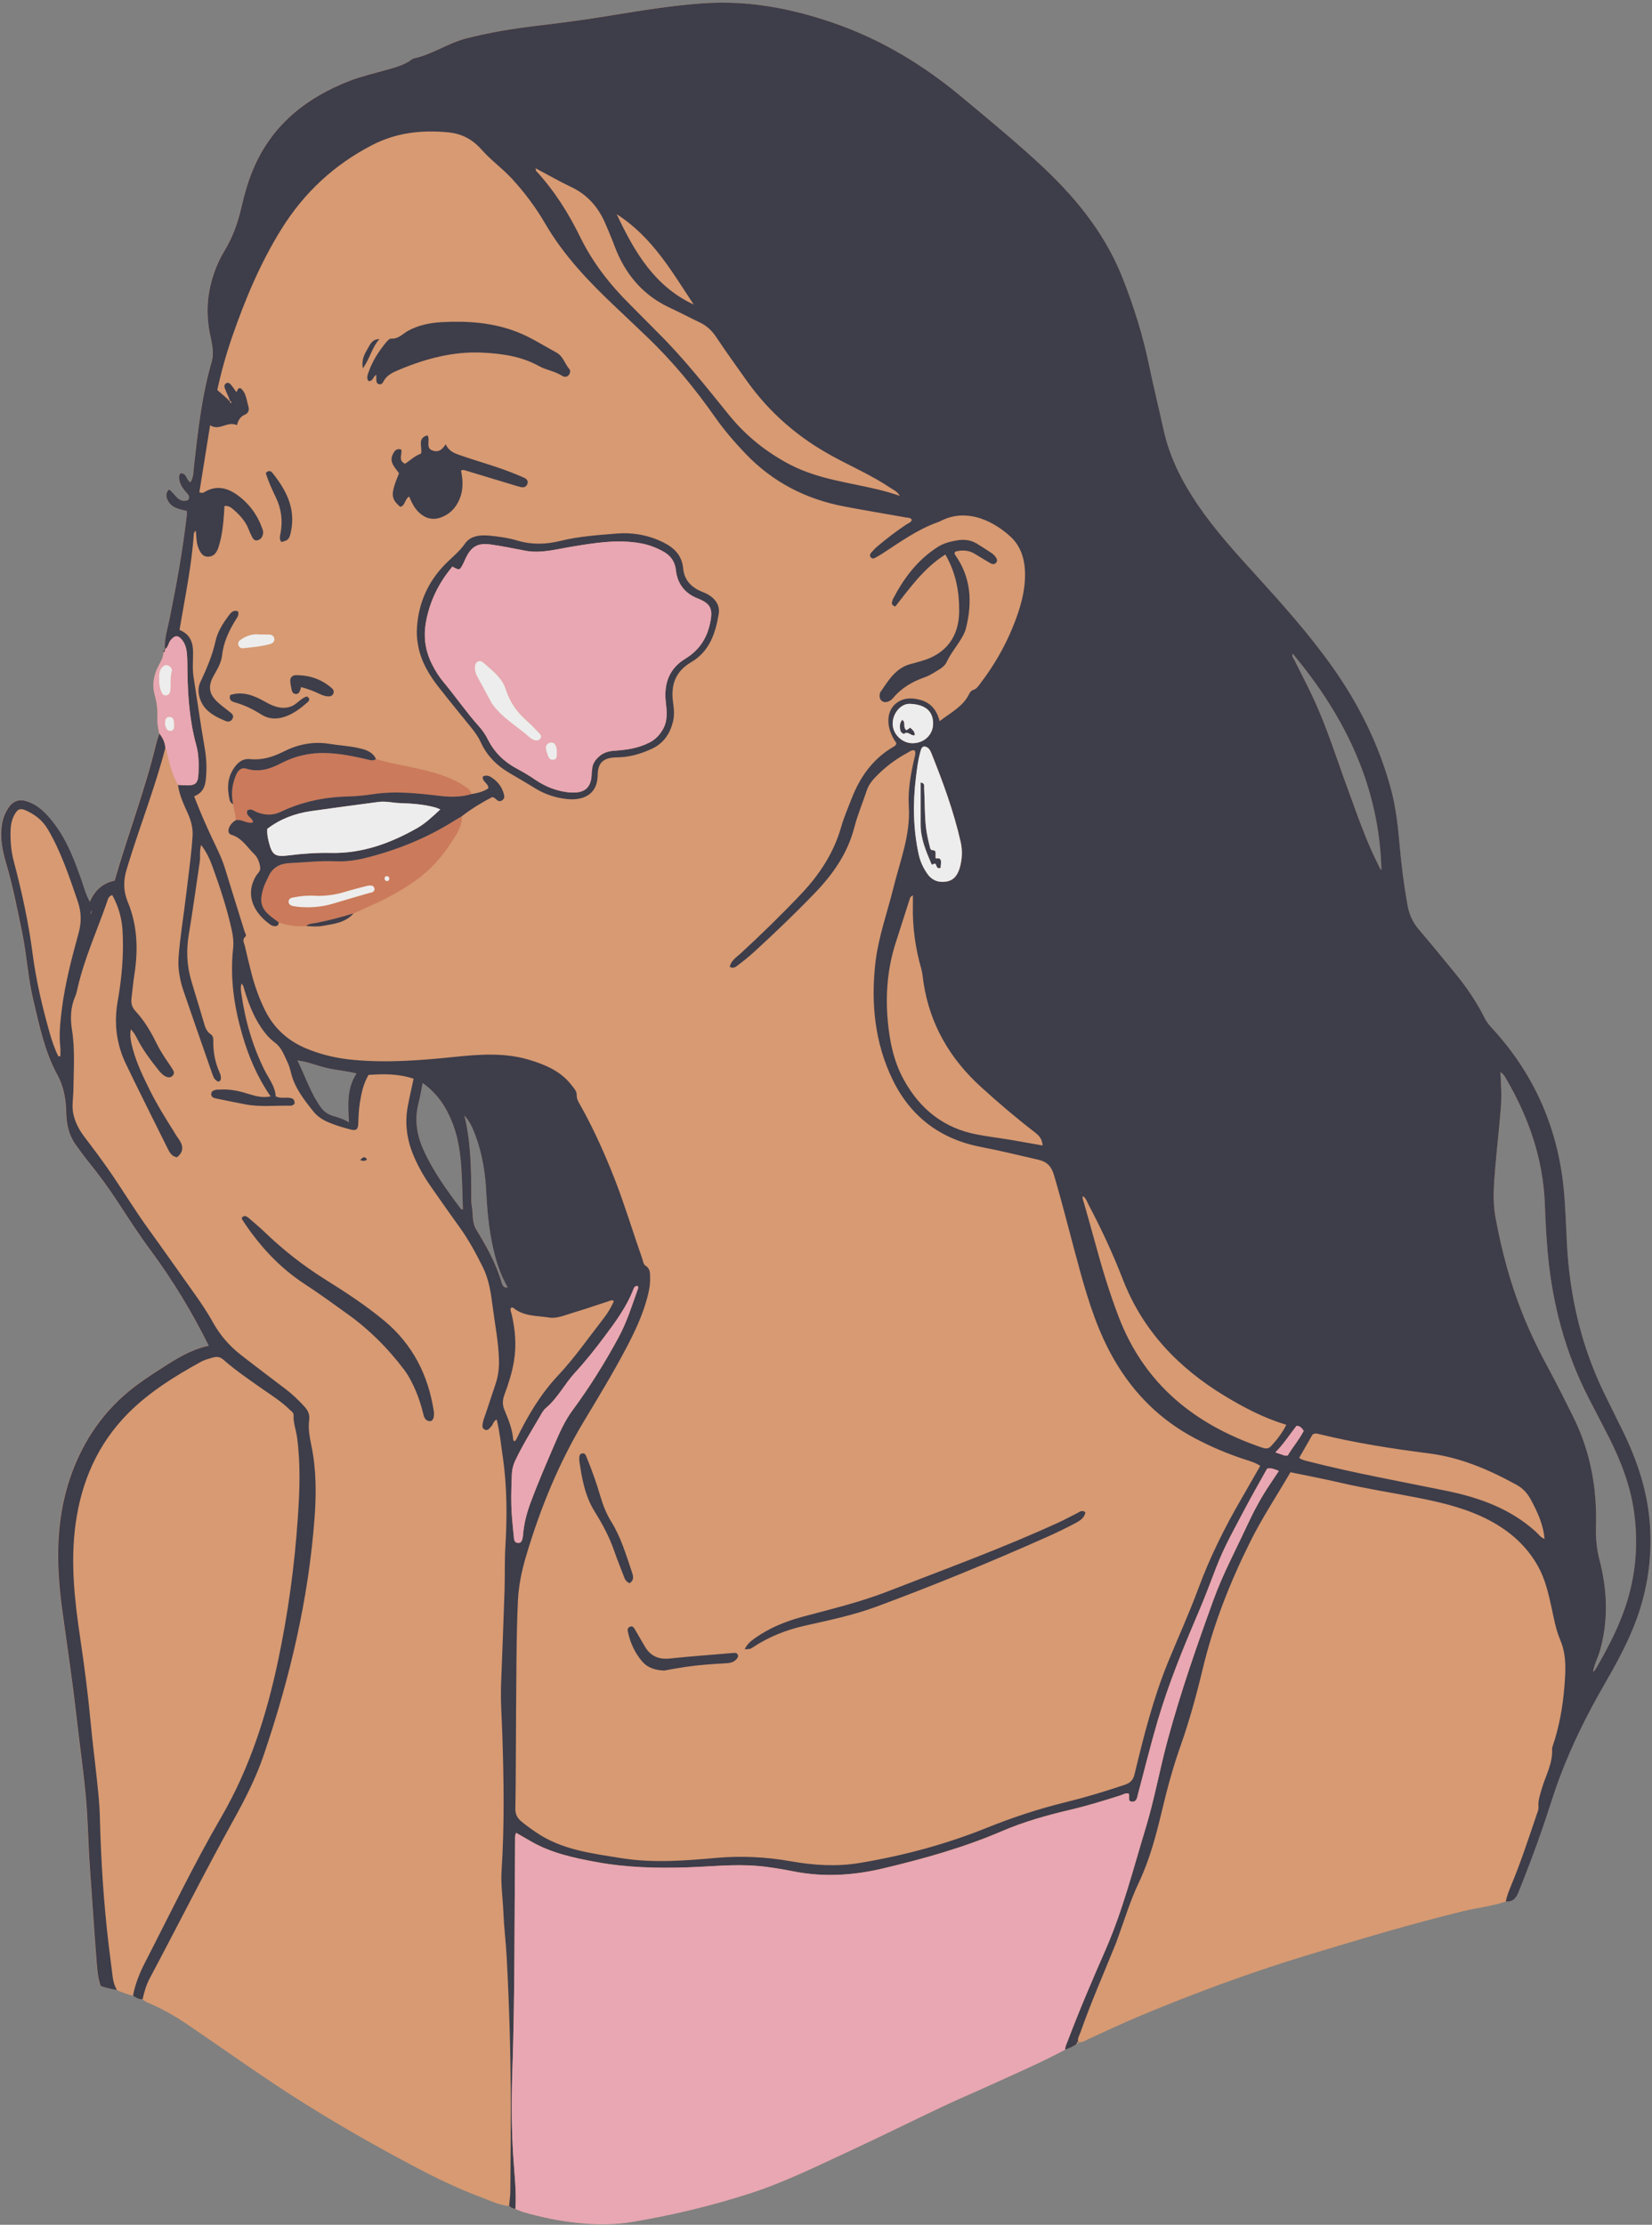 <?xml version="1.0" encoding="UTF-8"?><svg xmlns="http://www.w3.org/2000/svg" xmlns:xlink="http://www.w3.org/1999/xlink" height="409.0" preserveAspectRatio="xMidYMid meet" version="1.0" viewBox="-0.2 -0.5 303.8 409.0" width="303.8" zoomAndPan="magnify"><rect x="-0.2" y="-0.5" width="303.8" height="409.0" fill="#808080" stroke="none"/><g id="change1_1"><path d="M303.21,279.94c-0.4-6.1-2.27-11.8-4.94-17.26c-1.1-2.25-2.21-4.49-3.32-6.73c-4.3-8.69-6.47-17.93-7-27.57 c-0.19-3.46-0.27-6.93-0.61-10.39c-1.12-11.36-5.54-21.25-13.31-29.63c-0.47-0.5-0.88-1.02-1.19-1.65c-1.48-2.97-3.32-5.7-5.42-8.25 c-2.2-2.68-4.39-5.38-6.65-8.01c-1.15-1.34-1.84-2.84-2.15-4.56c-0.64-3.58-1.11-7.19-1.43-10.81c-0.31-3.51-0.67-7.02-1.59-10.44 c-2.21-8.22-5.93-15.71-10.86-22.64c-4.23-5.95-9.08-11.38-13.98-16.77c-3.75-4.13-7.51-8.24-10.66-12.86 c-2.91-4.26-5.23-8.78-6.34-13.87c-0.85-3.88-1.82-7.74-2.62-11.64c-1.16-5.64-2.87-11.1-4.99-16.44 c-3.36-8.46-9.04-15.19-15.66-21.23c-4.5-4.1-9.19-7.98-13.87-11.88c-7.1-5.91-14.87-10.61-23.65-13.63 c-7.77-2.67-15.68-4.16-23.92-3.58c-5.67,0.4-11.28,1.31-16.88,2.23c-4.54,0.74-9.1,1.36-13.67,1.9c-4.4,0.52-8.77,1.22-13.08,2.35 c-3.35,0.87-6.21,2.94-9.6,3.66c-0.11,0.02-0.21,0.1-0.3,0.17c-1.4,1.06-3.06,1.48-4.7,1.94c-2.3,0.65-4.63,1.18-6.86,2.05 c-7.7,3.01-13.82,7.8-17.32,15.52c-1.15,2.55-1.9,5.23-2.53,7.94c-0.62,2.68-1.55,5.22-2.96,7.59c-0.52,0.88-1.01,1.78-1.41,2.72 c-1.74,4.07-2.24,8.26-1.36,12.65c0.34,1.69,0.83,3.42,0.32,5.2c-1.8,6.25-2.52,12.68-3.24,19.11c-0.11,1-0.07,2.09-0.66,3.02 c-0.82-0.44-0.69-1.78-1.85-1.63c-0.17,0.22-0.23,0.42-0.23,0.66c-0.01,1.11,0.55,1.95,1.23,2.73c0.41,0.47,0.94,0.91,0.36,1.55 c-1.82,0.56-2.33-1.27-3.47-1.99c-0.6,0.64-0.53,1.25-0.29,1.83c0.66,1.58,2.2,1.77,3.58,2.13c0,0.32,0.02,0.55,0,0.77 c-0.73,6.38-1.87,12.68-3.15,18.97c-0.38,1.88-1,3.74-0.89,5.7c0,0,0,0,0,0c0.32-0.18,0.48-0.47,0.61-0.78 c-0.13,0.31-0.28,0.59-0.61,0.78c0,0,0,0,0,0c0,0,0,0,0,0c0,0,0,0,0,0c-0.33,0.09-0.18,0.42-0.26,0.63 c-0.02,1.01-0.6,1.82-1.02,2.67c-0.8,1.65-1.05,3.39-0.56,5.11c0.38,1.33,0.54,2.65,0.48,4.01c-0.05,1.03,0.11,2.03,0.34,3.02 c-0.19,0.59-0.42,1.18-0.56,1.78c-2.05,8.57-5.23,16.79-7.67,25.29c-2.14,0.42-3.62,1.72-4.57,3.88c-0.77-1.41-1.07-2.68-1.5-3.9 c-1.27-3.6-2.6-7.18-4.9-10.27c-1.36-1.83-2.89-3.54-5.16-4.29c-1.43-0.48-2.55-0.07-3.4,1.18c-0.68,1-1.07,2.11-1.23,3.32 c-0.31,2.31,0.11,4.54,0.76,6.72c1.25,4.25,2.11,8.6,3,12.93c0.84,4.11,1.08,8.32,2.05,12.41c1.12,4.7,2.08,9.44,4.43,13.74 c1.2,2.2,1.55,4.56,1.62,7.01c0.05,2.08,0.5,4.06,1.73,5.79c0.76,1.06,1.53,2.12,2.35,3.14c1.9,2.34,3.68,4.77,5.33,7.3 c1.99,3.04,3.97,6.11,6.13,9.03c4.07,5.49,7.59,11.31,10.66,17.5c-4.03,0.87-7.29,3.28-10.67,5.45c-0.72,0.46-1.41,0.96-2.1,1.45 c-5.56,3.99-9.52,9.21-12.04,15.56c-3.34,8.4-3.35,17.08-2.16,25.85c0.62,4.55,1.29,9.1,1.89,13.65c0.45,3.37,0.82,6.75,1.23,10.13 c0.55,4.5,1.18,9,1.46,13.54c0.23,3.74,0.31,7.49,0.6,11.23c0.42,5.44,0.74,10.88,1.17,16.31c0.12,1.51,0.23,3.05,0.75,4.52 c0.98,0.38,1.98,0.58,2.98,0.75c0.96,0.45,1.95,0.8,2.98,1.05c0.53,0.38,1.09,0.68,1.76,0.69c0.28,0.18,0.55,0.41,0.85,0.54 c2.52,1.06,4.91,2.37,7.17,3.9c5.36,3.63,10.64,7.38,16.02,10.97c7.56,5.04,15.4,9.64,23.4,13.95c4.7,2.53,9.44,4.99,14.45,6.86 c1.8,0.67,3.54,1.56,5.49,1.77c0.32,0.33,0.72,0.48,1.17,0.53c0.05-0.77,0.06-1.54,0.05-2.3c0.01,0.77-0.01,1.54-0.05,2.3 c0.53,0.2,1.05,0.45,1.59,0.61c3.17,0.9,6.36,1.58,9.66,1.93c3.42,0.36,6.81,0.41,10.18-0.15c7.35-1.23,14.58-2.97,21.67-5.24 c6.23-2,12.11-4.9,18.03-7.65c5.93-2.75,11.78-5.66,17.69-8.45c2.88-1.36,5.81-2.59,8.7-3.91c4.55-2.08,9.15-4.05,13.56-6.42 c0.76-0.24,1.48-0.57,2.12-1.06c0.19-0.04,0.31-0.15,0.33-0.35c0,0-0.05-0.01-0.05-0.01c0.75,0.2,1.31-0.27,1.92-0.54 c3.11-1.4,6.18-2.88,9.33-4.19c10.02-4.19,20.19-7.96,30.58-11.12c9.62-2.92,19.25-5.82,29.02-8.2c2.59-0.63,5.26-0.9,7.8-1.76 c1.28,0.07,1.87-0.58,2.34-1.75c1.56-3.9,3.08-7.83,4.43-11.81c1.06-3.12,2.01-6.28,3.17-9.36c2.2-5.86,4.99-11.46,8.12-16.89 c2.25-3.89,4.42-7.82,5.97-12.06C302.78,291.62,303.6,285.86,303.21,279.94z M85.22,204.57c0.93,1.02,1.48,2.24,1.96,3.49 c1.3,3.43,1.88,7.01,2.06,10.66c0.2,3.98,0.61,7.93,1.65,11.79c0.53,1.97,1.25,3.85,2.29,5.65c-0.77,0.12-0.96-0.39-1.1-0.87 c-1.02-3.53-2.8-6.69-4.69-9.8c-0.8-1.31-0.54-2.88-0.81-4.32c-0.12-0.66-0.09-1.36-0.09-2.04 C86.47,214.25,86.37,209.38,85.22,204.57z M63.98,205.83c-1.03-0.63-1.89-0.88-2.76-1.12c-0.95-0.27-1.79-0.78-2.38-1.58 c-1.91-2.63-2.89-5.73-4.35-8.68c1.9,0.25,3.59,0.97,5.36,1.38c1.77,0.41,3.58,0.55,5.5,1.01C63.6,199.56,63.78,202.52,63.98,205.83 z M43,150.38c-0.32,0.21-0.6,0.46-0.82,0.78C42.4,150.84,42.68,150.59,43,150.38z M42.68,147.36 C42.68,147.36,42.68,147.36,42.68,147.36c0.1,0.99,0.54,1.92,0.43,2.94h0l0,0C43.23,149.29,42.79,148.35,42.68,147.36z M44.29,150.38c0.26,0.08,0.51,0.18,0.78,0.25C44.8,150.56,44.55,150.46,44.29,150.38c-0.26-0.08-0.52-0.14-0.78-0.13 C43.78,150.24,44.03,150.3,44.29,150.38z M41.9,72.66c0.05,0.16,0.11,0.32,0.16,0.48h0C42.01,72.98,41.95,72.82,41.9,72.66 c-0.08,0.07-0.15,0.15-0.23,0.22h0C41.75,72.81,41.82,72.73,41.9,72.66z M42.08,73.17C42.08,73.18,42.08,73.18,42.08,73.17 C42.08,73.18,42.08,73.18,42.08,73.17L42.08,73.17C42.08,73.17,42.08,73.17,42.08,73.17c0.13,0.04,0.22,0.12,0.23,0.24 C42.3,73.29,42.21,73.22,42.08,73.17z M31.78,133.43c0.06-0.19,0.05-0.42,0.06-0.64c-0.01-0.17-0.01-0.33-0.02-0.5 c0.02,0.17,0.02,0.33,0.02,0.5C31.83,133.01,31.84,133.24,31.78,133.43z M77.7,210.94c-1.29-2.85-1.72-5.73-0.9-8.78 c0.29-1.08,0.46-2.19,0.73-3.56c2.88,2.08,4.49,4.71,5.59,7.68c1.04,2.8,1.39,5.74,1.55,8.69c0.12,2.27,0.16,4.54,0.24,6.84 c-0.21,0.12-0.36-0.07-0.48-0.23C81.92,218.21,79.45,214.81,77.7,210.94z M283.91,282.52c-0.01-0.01-0.01-0.04-0.02-0.05 c0,0,0,0,0,0C283.9,282.48,283.9,282.51,283.91,282.52z M283.84,282.39c-0.12-0.04-0.23-0.09-0.33-0.15 C283.61,282.3,283.72,282.35,283.84,282.39L283.84,282.39z M237.52,119.67c9.67,11.56,15.92,24.44,16.33,39.73 c-0.22-0.01-0.29-0.35-0.42-0.6c-0.13-0.25-0.25-0.51-0.38-0.76c-2.17-4.39-3.73-9.02-5.42-13.6c-2-5.43-3.72-10.97-6.14-16.24 c-1.14-2.48-2.43-4.88-3.62-7.33C237.7,120.53,237.32,120.25,237.52,119.67z M16.38,167.61c0.07-0.19,0.15-0.44,0.27-0.76 C16.7,167.22,16.51,167.44,16.38,167.61z M298.29,296.07c-1.33,3.58-3.13,6.94-5.03,10.24c-0.13,0.22-0.33,0.4-0.5,0.6 c0.19-1.39,0.9-2.62,1.28-3.96c1.58-5.59,1.35-11.13-0.09-16.67c-0.52-2-0.71-3.99-0.65-6.06c0.21-7.1-1.02-13.91-4.22-20.32 c-1.4-2.8-2.78-5.6-4.27-8.35c-1.79-3.3-3.45-6.67-4.86-10.14c-2.38-5.86-4-11.95-5.14-18.15c-0.55-3.01-0.28-6.12-0.02-9.19 c0.31-3.61,0.72-7.22,1.01-10.84c0.17-2.15,0.06-4.27-0.08-6.6c0.7,0.38,0.9,0.93,1.16,1.39c4.08,7.04,6.68,14.54,7.01,22.74 c0.13,3.12,0.27,6.25,0.56,9.36c0.87,9.26,3.23,18.1,7.49,26.4c1.25,2.43,2.53,4.83,3.76,7.27c2.21,4.39,3.96,8.94,4.62,13.84 C301.17,283.94,300.51,290.09,298.29,296.07z" fill="#D79A72"/></g><g id="change1_2"><path d="M32.52,143.79c0.25,1.89,1.07,3.58,1.83,5.29c0.61,1.38,0.96,2.72,0.85,4.26c-0.26,3.63-0.77,7.22-1.2,10.82 c-0.45,3.77-1.08,7.53-1.37,11.31c-0.16,2.07,0.22,4.2,0.91,6.2c1.73,5.06,3.49,10.1,5.25,15.14c0.22,0.63,0.45,1.3,1.17,1.54 c0.57-0.19,0.46-0.62,0.42-1c-0.02-0.22-0.1-0.45-0.19-0.65c-0.85-1.87-1.22-3.84-1.17-5.89c0.01-0.5-0.09-0.91-0.5-1.19 c-0.83-0.56-1.04-1.43-1.3-2.32c-0.74-2.57-1.55-5.11-2.3-7.68c-0.78-2.72-0.89-5.46-0.42-8.26c0.74-4.48,1.36-8.98,2.03-13.47 c0.14-0.92-0.09-1.89,0.25-3.06c1.04,1.38,1.63,2.71,2.12,4.07c1.37,3.8,2.64,7.62,3.51,11.58c0.25,1.13,0.37,2.25,0.25,3.38 c-0.59,5.4,0.17,10.62,1.67,15.81c1.16,4.02,2.76,7.8,5.23,11.4c-1.41,0.26-2.59,0-3.76-0.37c-1.74-0.55-3.5-1-5.35-0.9 c-0.34,0.02-0.69-0.01-1.02,0.06c-0.4,0.09-0.78,0.28-0.8,0.76c-0.01,0.48,0.34,0.7,0.75,0.79c1.84,0.38,3.67,0.76,5.51,1.11 c2.76,0.53,5.56,0.19,8.34,0.25c0.3,0.01,0.55-0.13,0.74-0.41c0.03-0.94-0.6-1.04-1.35-1.06c-0.67-0.02-1.37,0.12-2.13-0.25 c-0.09-1.82-1.28-3.26-2.08-4.87c-2.21-4.47-3.57-9.2-4.25-14.13c-0.08-0.56-0.16-1.12,0.05-1.73c0.42,0.39,0.44,0.91,0.59,1.38 c0.87,2.78,1.95,5.47,3.8,7.77c0.53,0.66,1.11,1.23,1.81,1.75c1.15,0.86,1.64,2.27,2.25,3.55c0.27,0.56,0.47,1.17,0.6,1.77 c0.65,2.86,2.41,5.09,4.18,7.31c0.65,0.81,1.5,1.4,2.44,1.83c1.4,0.64,2.87,1.06,4.35,1.46c1.02,0.27,1.4,0.01,1.44-1.02 c0.05-1.31,0.09-2.61,0.3-3.9c0.28-1.74,0.63-3.46,1.59-5.11c2.75-0.19,5.5-0.23,8.29,0.7c-0.37,1.74-0.75,3.39-1.06,5.04 c-0.61,3.23-0.15,6.33,1.15,9.32c0.84,1.93,1.89,3.76,3.1,5.49c1.73,2.47,3.45,4.94,5.22,7.38c1.68,2.31,3.03,4.81,4.3,7.36 c1.14,2.27,1.5,4.74,1.82,7.23c0.42,3.27,1.07,6.5,1.17,9.81c0.05,1.56-0.15,3.06-0.64,4.53c-0.62,1.83-1.22,3.67-1.83,5.5 c-0.16,0.49-0.37,0.96-0.47,1.46c-0.1,0.48-0.28,1.09,0.31,1.38c0.6,0.29,0.9-0.26,1.24-0.62c0.34-0.36,0.36-0.96,0.98-1.22 c0.55,2.29,0.78,4.58,1.11,6.86c0.81,5.54,0.79,11.1,0.47,16.68c-0.16,2.67-0.07,5.35-0.15,8.02c-0.19,5.68-0.41,11.37-0.63,17.05 c-0.12,3.13,0.13,6.25,0.23,9.38c0.27,8.3,0.4,16.61-0.14,24.91c-0.17,2.57,0.23,5.1,0.33,7.66c0.11,2.72,0.45,5.43,0.6,8.15 c0.5,9.2,0.77,18.41,0.76,27.62c0,5.18-0.03,10.35-0.08,15.53c-0.01,0.9-0.15,1.81-0.23,2.71c-1.95-0.21-3.69-1.09-5.49-1.77 c-5.01-1.87-9.75-4.33-14.45-6.86c-8-4.31-15.84-8.91-23.4-13.95c-5.39-3.59-10.66-7.35-16.02-10.97c-2.26-1.53-4.65-2.85-7.17-3.9 c-0.31-0.13-0.57-0.35-0.85-0.54c0.28-1.34,0.67-2.64,1.31-3.86c5.13-9.64,10.02-19.4,15.32-28.94c2.15-3.88,4.19-7.82,5.62-12.04 c4.82-14.15,8.25-28.61,9.36-43.55c0.33-4.48,0.34-8.99-0.58-13.42c-0.33-1.57-0.62-3.1-0.4-4.69c0.13-0.98-0.22-1.76-0.88-2.47 c-1.05-1.13-2.14-2.2-3.37-3.14c-2.81-2.14-5.63-4.25-8.4-6.42c-2.08-1.63-3.78-3.61-5.06-5.93c-1.08-1.94-2.33-3.77-3.62-5.58 c-2.75-3.84-5.44-7.71-8.21-11.53c-2.64-3.64-4.94-7.51-7.52-11.18c-1.4-2-2.88-3.96-4.35-5.9c-0.98-1.29-1.71-2.75-2-4.3 c-0.25-1.35,0.03-2.8,0.05-4.2c0.04-3.69,0.32-7.39-0.26-11.06c-0.33-2.12-0.27-4.18,0.6-6.18c0.22-0.52,0.33-1.09,0.46-1.64 c1.25-5.39,3.54-10.43,5.36-15.63c0.18-0.5,0.26-1.13,0.99-1.33c1.08,1.97,1.72,4.08,1.87,6.31c0.29,4.45-0.11,8.86-0.88,13.24 c-0.71,4.04-0.23,7.92,1.58,11.62c0.52,1.07,1.03,2.15,1.56,3.22c1.99,4.03,3.98,8.05,5.99,12.07c0.4,0.79,0.8,1.64,1.81,1.72 c1.39-1.17,1.04-2.3,0.19-3.47c-0.33-0.46-0.62-0.96-0.92-1.44c-1.51-2.41-3.02-4.82-4.28-7.37c-1.21-2.45-2.41-4.9-3.13-7.55 c-0.32-1.19-0.64-2.4-0.37-3.68c0.46,0.5,0.8,1.01,1.07,1.56c1.07,2.16,2.52,4.05,4,5.93c0.42,0.54,0.87,1.05,1.56,1.28 c0.43,0.15,0.79,0.05,1.08-0.27c0.25-0.28,0.26-0.63,0.07-0.95c-0.23-0.39-0.47-0.78-0.73-1.15c-0.87-1.27-1.72-2.55-2.39-3.93 c-1.02-2.11-2.22-4.1-3.82-5.82c-0.63-0.68-0.84-1.46-0.73-2.35c0.18-1.47,0.31-2.94,0.54-4.4c0.7-4.52,0.55-9.02-1.19-13.23 c-0.9-2.19-0.86-4.11-0.2-6.2c0.15-0.49,0.29-0.98,0.45-1.47c2.17-6.94,4.81-13.72,6.64-20.77c0.22,0.28,0.22,0.63,0.3,0.95 C30.99,139.93,31.44,141.97,32.52,143.79z M44.29,223.31c0.01,0.13-0.03,0.26,0.02,0.34c3.06,4.73,6.8,8.82,11.54,11.92 c2.72,1.77,5.33,3.68,7.96,5.57c3.96,2.84,7.35,6.25,10.29,10.14c0.55,0.73,1.01,1.51,1.42,2.32c0.96,1.88,1.65,3.86,2.14,5.92 c0.15,0.63,0.44,1.22,1.2,1.24c0.55,0.01,0.83-0.67,0.73-1.68c-0.01-0.06-0.02-0.11-0.02-0.17c-1.03-6.65-3.9-12.29-9.14-16.64 c-3.38-2.8-7.05-5.2-10.76-7.52c-4.08-2.55-7.81-5.47-11.26-8.8c-0.9-0.87-1.87-1.66-2.81-2.48 C45.2,223.12,44.78,222.81,44.29,223.31z M66.05,212.78c0.54,0.15,0.91,0.21,1.25-0.14C66.89,212.03,66.53,212.17,66.05,212.78z M199.98,374.33c3.11-1.4,6.18-2.88,9.33-4.19c10.02-4.19,20.19-7.96,30.58-11.12c9.62-2.92,19.25-5.82,29.02-8.2 c2.59-0.63,5.26-0.9,7.8-1.76c0.18-1.01,0.57-1.97,0.96-2.91c1.78-4.25,3.2-8.64,4.69-12.99c0.16-0.48,0.4-0.99,0.36-1.47 c-0.11-1.18,0.28-2.23,0.59-3.32c0.7-2.43,2.06-4.69,1.91-7.35c-0.01-0.22,0.08-0.45,0.15-0.66c1.17-3.47,1.8-7.04,2.1-10.68 c0.24-2.95,0.46-5.86-0.76-8.73c-0.8-1.87-1.15-3.91-1.59-5.92c-0.57-2.6-1.17-5.23-2.48-7.59c-2.08-3.73-5.16-6.45-8.92-8.44 c-4.07-2.15-8.49-3.23-12.96-4.12c-4.74-0.94-9.52-1.67-14.23-2.76c-3.09-0.72-6.21-1.31-9.42-1.98c-2.5,4.28-5.21,8.37-7.38,12.73 c-3.73,7.48-6.81,15.25-8.76,23.42c-1.15,4.81-2.46,9.58-4.11,14.25c-1.39,3.91-2.46,7.92-3.42,11.96 c-1.07,4.49-2.27,8.97-4.24,13.12c-1.55,3.26-2.57,6.66-3.79,10.01c-0.18,0.48-0.34,0.96-0.54,1.44c-2.15,5.32-4.47,10.58-6.37,16 c-0.2,0.58-0.59,1.12-0.45,1.79C198.81,375.07,199.38,374.6,199.98,374.33z M26.38,360.46c4.63-9,9.01-18.14,14.1-26.89 c5.21-8.97,8.32-18.66,10.45-28.73c1.84-8.69,3.04-17.48,3.64-26.33c0.34-4.93,0.53-9.88-0.15-14.82c-0.19-1.35-0.7-2.64-0.63-4.02 c0.02-0.51-0.46-0.76-0.77-1.07c-1.47-1.44-3.21-2.54-4.89-3.71c-2.47-1.73-4.97-3.43-7.24-5.42c-0.6-0.53-1.2-0.61-1.88-0.42 c-0.76,0.22-1.56,0.41-2.24,0.79c-4.8,2.64-9.46,5.53-13.34,9.41c-5.62,5.63-8.66,12.57-9.73,20.42 c-0.97,7.07-0.18,14.06,0.86,21.04c0.77,5.17,1.44,10.34,1.92,15.55c0.33,3.56,0.8,7.11,1.17,10.67c0.22,2.15,0.46,4.29,0.51,6.45 c0.2,7.96,0.69,15.89,1.64,23.8c0.23,1.92,0.48,3.83,0.72,5.74c0.11,0.87,0.35,1.66,0.77,2.41c0.96,0.45,1.95,0.8,2.98,1.05 C24.65,364.29,25.41,362.34,26.38,360.46z M198.12,374.88c-0.27-0.03-0.3,0.16-0.33,0.35C197.97,375.19,198.1,375.08,198.12,374.88z M41.67,72.88c-0.64-0.56-1.27-1.11-1.95-1.7c0.71-3.29,1.61-6.51,2.7-9.68c2.4-6.95,5.22-13.69,9.13-19.96 c4.17-6.69,9.73-11.83,16.71-15.42c4.32-2.22,8.89-2.76,13.74-2.33c2.74,0.25,4.67,1.33,6.4,3.28c1.7,1.92,3.81,3.41,5.55,5.31 c2.32,2.53,4.36,5.27,6.08,8.22c3.42,5.88,8.05,10.71,12.95,15.33c1.9,1.8,3.79,3.61,5.69,5.41c4.76,4.53,8.9,9.58,12.67,14.94 c1.64,2.33,3.49,4.48,5.46,6.54c5,5.25,11.11,8.41,18.18,9.76c3.8,0.72,7.61,1.35,11.41,2.03c0.37,0.07,0.82,0,1.05,0.44 c-0.15,0.5-0.64,0.61-1,0.85c-1.85,1.23-3.61,2.58-5.31,4.01c-0.43,0.36-0.82,0.79-1.19,1.21c-0.19,0.21-0.27,0.51-0.07,0.78 c0.2,0.26,0.5,0.29,0.76,0.16c0.5-0.26,0.99-0.55,1.47-0.86c3.24-2.11,6.39-4.38,10.07-5.7c0.16-0.06,0.32-0.11,0.47-0.19 c5.15-2.71,10.3,0.33,13.05,2.92c1.71,1.61,2.46,3.8,2.56,6.16c0.17,3.67-0.9,7.09-2.26,10.42c-1.49,3.65-3.46,7.04-5.85,10.18 c-0.41,0.53-0.75,1.13-1.47,1.36c-0.32,0.1-0.54,0.4-0.69,0.72c-1.13,2.32-3.38,3.39-5.42,4.99c-0.54-2.08-1.66-3.41-3.59-3.92 c-1.36-0.36-2.69-0.43-3.96,0.32c-2.34,1.39-2.52,4.66-0.41,7.62c-0.02,0.48-0.44,0.63-0.76,0.82c-3.61,2.18-5.9,5.42-7.42,9.27 c-0.71,1.8-1.46,3.59-2,5.44c-1.36,4.72-3.97,8.66-7.29,12.18c-3.6,3.81-7.35,7.45-11.2,11c-0.75,0.69-1.73,1.27-1.97,2.43 c0.72,0.42,1.18-0.06,1.59-0.37c1-0.75,1.98-1.54,2.9-2.38c3.82-3.5,7.56-7.08,11.15-10.81c3.36-3.49,6.06-7.35,7.29-12.14 c0.58-2.25,1.5-4.41,2.23-6.62c0.33-1,0.91-1.81,1.63-2.56c1.75-1.82,3.74-3.33,5.97-4.51c0.38-0.2,0.74-0.56,1.25-0.38 c0.23,0.45,0.07,0.91-0.03,1.33c-0.69,2.94-1.24,5.98-1.05,8.94c0.33,5.24-1.58,9.94-2.79,14.82c-1.17,4.69-2.84,9.26-3.37,14.08 c-0.82,7.42-0.09,14.68,3.24,21.46c3.32,6.77,8.82,10.85,16.25,12.27c3.52,0.67,6.99,1.54,10.48,2.33c1.67,0.38,2.43,1.27,2.9,2.86 c1.75,5.94,3.22,11.97,4.87,17.93c1.54,5.54,3.29,11.01,6.21,16.02c3.6,6.2,8.49,11.07,14.87,14.42c2.98,1.56,6.06,2.87,9.26,3.91 c0.9,0.29,1.84,0.55,2.71,1.14c-1.18,2.07-2.33,4.09-3.5,6.1c-3.06,5.27-5.76,10.7-7.88,16.43c-1.7,4.58-3.73,9.04-5.58,13.56 c-2.73,6.65-4.47,13.6-6.15,20.56c-0.26,1.07-0.74,1.61-1.78,1.97c-3.61,1.22-7.25,2.32-10.95,3.23c-4.92,1.21-9.72,2.79-14.42,4.68 c-7.57,3.05-15.42,5.15-23.46,6.48c-4.18,0.69-8.39,0.44-12.56-0.31c-4.56-0.81-9.11-1.04-13.75-0.63 c-5.82,0.52-11.7,0.98-17.51,0.04c-5.37-0.87-10.85-1.5-15.55-4.68c-0.99-0.67-1.96-1.36-2.87-2.13c-0.75-0.64-1.05-1.38-1.03-2.38 c0.07-2.96,0.07-5.92,0.09-8.87c0.04-6.2,0.05-12.4,0.12-18.6c0.04-3.58,0.1-7.17,0.27-10.75c0.13-2.79,0.72-5.52,1.52-8.2 c2.58-8.64,5.95-16.93,10.61-24.7c2.69-4.48,5.41-8.95,7.85-13.59c1.51-2.88,2.89-5.8,3.75-8.95c0.33-1.21,0.6-2.43,0.57-3.69 c-0.02-0.88,0.11-1.79-0.88-2.4c-0.35-0.21-0.43-0.89-0.6-1.37c-1.68-4.77-3.12-9.63-4.96-14.34c-1.82-4.67-3.85-9.23-6.3-13.61 c-0.35-0.63-0.78-1.23-0.76-2.04c0.02-0.71-0.51-1.24-0.93-1.78c-1.98-2.57-4.76-3.75-7.75-4.66c-4.53-1.37-9.11-1.04-13.7-0.56 c-6.17,0.64-12.35,1.12-18.55,0.57c-3.07-0.28-6.07-0.95-8.92-2.16c-3.31-1.41-5.83-3.69-7.45-6.95c-1.12-2.25-1.95-4.6-2.56-7.04 c-0.4-1.6-0.8-3.2-1.16-4.8c-0.12-0.55-0.58-1.13,0.09-1.71c0.26-0.23-0.05-0.64-0.14-0.95c-1.19-3.86-2.41-7.7-3.59-11.56 c-0.58-1.92-1.49-3.69-2.34-5.49c-1.19-2.52-2.3-5.06-3.35-7.81c2.17-0.83,2.15-2.68,2.25-4.52c0.16-2.76-0.52-5.41-0.93-8.11 c-0.46-3.09-0.94-6.17-1.42-9.26c-0.22-1.45-0.1-2.95-0.09-4.43c0.02-1.9-0.51-3.48-2.5-4.26c1-5.98,2.25-11.81,2.64-17.77 c0.01-0.14,0.18-0.27,0.35-0.51c0.14,1.11,0.09,2.13,0.45,3.09c0.46,1.22,0.98,1.75,1.84,1.72c1.1-0.03,1.59-0.82,1.88-1.71 c0.69-2.07,0.88-4.22,1.04-6.38c0.03-0.39,0.04-0.79,0.06-1.23c0.81-0.11,1.33,0.35,1.82,0.79c1.11,0.99,2.1,2.08,2.64,3.51 c0.14,0.37,0.31,0.73,0.48,1.09c0.25,0.53,0.53,1.12,1.24,0.89c0.65-0.21,0.93-0.8,0.94-1.48c0-0.22-0.08-0.44-0.16-0.66 c-0.91-2.54-2.44-4.63-4.63-6.19c-1.9-1.35-3.92-1.79-6.05-0.48c-0.2,0.12-0.42,0.16-0.89,0.01c0.64-4.01,1.3-8.07,1.98-12.32 c1.72,1.11,3.18-0.84,4.93-0.02c0.23-0.9,0.62-1.57,1.43-1.91c0.68-0.29,0.89-0.86,0.68-1.54c-0.36-1.21-0.42-2.57-1.47-3.36 c-0.63-0.02-0.45,0.54-0.77,0.7c-0.31-0.43-0.58-0.86-0.91-1.25c-0.25-0.3-0.57-0.62-1.01-0.29c-0.32,0.24-0.28,0.6-0.15,0.93 c0.23,0.58,0.49,1.15,0.73,1.72C41.82,72.73,41.75,72.81,41.67,72.88z M64.82,167.42c1.14-0.51,2.27-1.03,3.41-1.54 c2.75-1.23,5.4-2.66,7.85-4.39c2.66-1.88,4.87-4.26,6.62-6.98c0.96-1.49,2.1-2.99,2.02-4.94c1.78-1.39,3.7-2.55,5.6-3.55 c0.26,0.12,0.38,0.14,0.46,0.21c0.39,0.31,0.72,0.79,1.31,0.42c0.64-0.4,0.42-0.95,0.24-1.51c-0.35-1.06-1.01-1.9-1.9-2.54 c-0.54-0.39-1.14-0.75-1.86-0.34c-0.16,0.96,1.04,1.21,1.02,2.15c-0.9,0.65-1.99,0.88-3.11,1.07c-0.12-0.68-0.62-1.03-1.14-1.39 c-2.67-1.82-5.73-2.61-8.81-3.32c-2.52-0.58-5.1-0.94-7.57-1.75c-0.64-1.32-1.9-1.71-3.16-2c-1.77-0.4-3.6-0.49-5.39-0.78 c-3-0.49-5.82,0.09-8.43,1.41c-2,1.01-3.98,1.62-6.2,1.39c-1.14-0.12-1.97,0.41-2.65,1.25c-1.52,1.9-1.61,4.04-1.08,6.3 c0.09,0.37,0.34,0.57,0.64,0.76c0.1,0.99,0.54,1.92,0.43,2.94c-0.49,0.31-0.89,0.69-1.14,1.22c-0.28,0.59-0.29,1.24,0.36,1.44 c1.94,0.59,2.89,2.28,4.2,3.55c0.65,0.64,0.97,1.52,1.1,2.44c0.1,0.72-0.49,1.11-0.8,1.63c-2.16,3.7-0.08,6.96,2.66,8.9 c0.28,0.2,0.6,0.3,0.96,0.28c0.44-0.02,0.55-0.32,0.6-0.68c1.64,0.52,3.31,0.79,5.03,0.65c1.02,0.06,2.05,0.15,3.05-0.03 C61.19,169.34,63.31,169.13,64.82,167.42z M76.45,115.56c-0.02,0.97,0.1,1.93,0.29,2.88c0.57,2.87,2.06,5.28,3.83,7.53 c1.93,2.46,3.92,4.88,5.89,7.31c0.68,0.84,1.31,1.72,1.76,2.71c1.1,2.41,2.88,4.22,5.13,5.55c1.61,0.96,3.23,1.89,4.83,2.88 c1.81,1.12,3.85,1.79,5.94,2c2.61,0.26,5.54-0.62,5.59-4.36c0.03-2.41,1.1-3.28,3.59-3.31c2.27-0.02,4.37-0.64,6.4-1.59 c2.12-0.99,3.3-2.74,3.85-4.93c0.29-1.17,0.2-2.38,0.03-3.56c-0.46-3.17,0.41-5.71,3.3-7.4c3.37-1.97,4.49-5.29,5.08-8.85 c0.26-1.58-0.54-2.74-1.85-3.55c-0.43-0.27-0.92-0.44-1.39-0.64c-1.88-0.8-3.1-2.17-3.29-4.22c-0.22-2.4-1.65-3.78-3.63-4.77 c-2.71-1.36-5.63-1.88-8.61-1.63c-3.45,0.28-6.92,0.5-10.3,1.34c-2.64,0.65-5.25,0.75-7.9-0.04c-1.68-0.5-3.44-0.76-5.2-0.92 c-1.72-0.16-3.48,0.02-4.49,1.48c-1.01,1.47-2.36,2.49-3.57,3.71C78.38,106.55,76.6,110.74,76.45,115.56z M69,68.39 c0,0.37-0.01,0.71,0,1.05c0.02,0.29,0.1,0.56,0.42,0.67c0.4,0.13,0.68-0.08,0.84-0.4c0.57-1.17,1.65-1.7,2.75-2.16 c4.97-2.1,10.1-3.49,15.55-3.22c3.59,0.18,7.13,0.68,10.35,2.47c1.34,0.74,2.91,0.93,4.22,1.77c0.38,0.24,0.88,0.32,1.24-0.11 c0.28-0.34,0.37-0.81,0.12-1.11c-0.84-0.98-1.15-2.38-2.38-3.04c-2.35-1.27-4.59-2.74-7.09-3.73c-4.49-1.78-9.18-2.11-13.92-1.86 c-2.14,0.11-4.29,0.52-6.24,1.58c-1.01,0.55-1.79,1.55-3.14,1.45c-0.29-0.02-0.68,0.39-0.93,0.69c-1.38,1.68-2.54,3.49-3.25,5.56 c-0.18,0.52-0.37,1.06,0.02,1.55C68.47,69.6,68.39,68.63,69,68.39z M81.74,81.19c-0.71,1.12-1.36,1.45-2.3,1.17 c-1.51-0.45-0.44-1.9-1.03-2.83c-2.01,0.53-0.83,2.25-1.2,3.37c-1.14,0.4-1.99,1.25-2.92,1.86c-1.35-0.63-0.48-1.76-0.7-2.61 c-0.85-0.29-1.22,0.23-1.51,0.78c-0.82,1.54,0.39,2.53,1.1,3.57c-1.58,3.89-1.55,4.62,0.22,6.18c0.97-0.23,0.8-1.45,1.65-1.89 c0.42,1,0.86,1.96,1.62,2.74c1.41,1.44,2.99,1.73,4.79,0.85c1.4-0.68,2.31-1.79,2.89-3.22c0.68-1.69,0.58-3.42,0.23-5.16 c0.42-0.21,0.73-0.03,1.04,0.06c2.77,0.83,5.54,1.67,8.31,2.51c0.54,0.16,1.09,0.34,1.64,0.47c0.56,0.13,1.04-0.03,1.23-0.62 c0.18-0.53-0.15-0.86-0.59-1.08c-0.36-0.17-0.73-0.31-1.1-0.47c-3.5-1.5-7.2-2.46-10.78-3.71C83.27,82.81,82.32,82.43,81.74,81.19z M173.66,101.45c1.95,3.37,2.56,6.84,2.53,10.48c-0.05,4.63-2.43,7.81-6.9,9.08c-0.66,0.19-1.31,0.38-1.97,0.55 c-2.81,0.71-4.13,3.04-5.62,5.18c-0.09,0.13-0.11,0.32-0.13,0.49c-0.12,1.02,0.68,1.62,1.63,1.22c0.3-0.13,0.61-0.34,0.82-0.6 c1.57-1.91,3.6-3.06,5.9-3.87c0.9-0.31,1.71-0.88,2.55-1.37c0.6-0.35,1.14-0.81,1.43-1.43c0.73-1.55,1.84-2.86,2.71-4.33 c0.34-0.58,0.67-1.21,0.83-1.86c1.19-4.77,0.96-9.35-2.02-13.52c-0.1-0.13-0.15-0.31,0.07-0.57c1.15-0.3,2.35-0.3,3.49,0.37 c0.93,0.55,1.85,1.11,2.77,1.67c0.41,0.25,0.87,0.44,1.23,0.01c0.35-0.42,0.09-0.87-0.22-1.22c-0.18-0.21-0.39-0.42-0.63-0.57 c-0.9-0.59-1.81-1.19-2.73-1.74c-1.07-0.64-2.25-0.79-3.46-0.6c-1.3,0.21-2.59,0.53-3.7,1.24c-3.7,2.36-6.24,5.74-8.23,9.58 c-0.08,0.15-0.11,0.32-0.15,0.49c-0.11,0.38-0.01,0.67,0.58,0.87C167.15,107.59,169.73,103.91,173.66,101.45z M199.41,277.51 c-0.65-0.52-1.11-0.04-1.59,0.2c-1.12,0.55-2.21,1.16-3.35,1.68c-10.28,4.72-20.91,8.58-31.44,12.68 c-5.1,1.99-10.41,3.24-15.67,4.66c-3.1,0.84-6.03,2.02-8.66,3.88c-0.77,0.54-1.52,1.11-1.94,2.09c1-0.05,1.01-0.04,1.48-0.35 c2.92-1.94,6.11-3.21,9.53-3.98c4.43-1,8.89-1.91,13.16-3.49c10.66-3.94,21.16-8.27,31.54-12.89c1.71-0.76,3.4-1.59,5.05-2.46 C198.35,279.09,199.21,278.58,199.41,277.51z M115.58,290.54c0.88-0.57,0.67-1.32,0.44-2c-1.08-3.17-2.01-6.4-3.8-9.28 c-0.9-1.45-1.53-3.04-2.01-4.68c-0.7-2.4-1.54-4.75-2.49-7.07c-0.17-0.42-0.3-0.96-0.9-0.81c-0.57,0.14-0.48,0.69-0.49,1.14 c0,0.06-0.01,0.11,0,0.17c0.47,3.27,1.04,6.52,2.84,9.39c1.45,2.32,2.73,4.72,3.62,7.32c0.51,1.5,1.13,2.97,1.69,4.46 C114.67,289.71,114.84,290.26,115.58,290.54z M43.57,111.91c-0.9-0.38-1.36,0.29-1.78,0.85c-1.06,1.42-2.01,2.95-2.38,4.67 c-0.58,2.63-1.64,5.06-2.77,7.47c-0.41,0.88-0.42,1.75-0.2,2.64c0.64,2.57,2.72,3.64,4.9,4.54c0.51,0.21,1.04,0.01,1.26-0.56 c0.21-0.53-0.19-0.84-0.55-1.12c-0.75-0.61-1.54-1.16-2.25-1.82c-1.55-1.43-1.79-2.87-0.8-4.69c0.68-1.25,1.47-2.44,1.63-3.9 c0.26-2.37,1.23-4.46,2.46-6.46C43.38,113.06,43.81,112.62,43.57,111.91z M121.92,306.6c1.11-0.19,2.45-0.45,3.79-0.65 c2.47-0.37,4.96-0.55,7.45-0.68c0.81-0.04,1.6-0.14,2.14-0.84c0.17-0.22,0.33-0.47,0.16-0.77c-0.16-0.29-0.42-0.33-0.72-0.3 c-3.9,0.34-7.8,0.6-11.69,1.02c-2.05,0.22-3.57-0.38-4.62-2.14c-0.61-1.02-1.2-2.06-1.8-3.09c-0.23-0.4-0.47-0.86-1.04-0.58 c-0.44,0.22-0.39,0.65-0.29,1.05c0.45,1.97,1.27,3.77,2.6,5.31C118.87,306.07,120.19,306.53,121.92,306.6z M56.25,127.54 c-0.72,0.18-1.29,0.74-1.89,1.23c-1,0.81-2.1,1.01-3.35,0.76c-0.97-0.2-1.8-0.65-2.64-1.12c-1.95-1.08-3.97-1.86-6.22-1.13 c-0.31,0.99,0.35,1.21,0.94,1.38c1.71,0.48,3.28,1.25,4.77,2.2c1.11,0.71,2.35,0.89,3.6,0.61c1.94-0.43,3.48-1.61,4.94-2.89 C56.71,128.29,56.84,127.91,56.25,127.54z M51.51,99.14c1.27-0.26,1.5-0.52,1.79-1.87c0.91-4.24-0.84-7.64-3.37-10.8 c-0.3-0.38-0.7-0.6-1.25-0.01c0.45,1.5,1.13,2.99,1.84,4.46c1.02,2.12,1.31,4.32,0.87,6.62C51.29,98.03,51.1,98.54,51.51,99.14z M55.18,125.81c1.26,0.34,2.31,0.74,3.34,1.23c0.51,0.24,1.04,0.45,1.62,0.48c0.43,0.02,0.79-0.09,0.97-0.52 c0.15-0.35,0.04-0.69-0.22-0.93c-1.9-1.71-4.17-2.46-6.69-2.45c-0.51,0-1.02,0.36-1.01,0.97c0.01,0.61,0.14,1.23,0.28,1.83 c0.08,0.34,0.3,0.62,0.69,0.66c0.4,0.04,0.64-0.19,0.79-0.53C55.04,126.35,55.08,126.13,55.18,125.81z M47.55,116.15 c-1.17-0.18-2.4,0.19-3.51,0.96c-0.34,0.23-0.56,0.57-0.39,1.02c0.13,0.36,0.45,0.58,0.79,0.54c1.69-0.17,3.38-0.31,5.02-0.77 c0.46-0.13,0.85-0.44,0.78-0.97c-0.09-0.61-0.57-0.79-1.13-0.79C48.65,116.15,48.2,116.15,47.55,116.15z M69.57,61.85 c-1.18-0.03-1.63,0.78-2.04,1.54c-0.57,1.04-1.32,2.06-1,3.82C67.88,65.33,68.22,63.31,69.57,61.85z M163.56,89.2 c-3.36-2.27-7.08-3.88-10.62-5.81c-6.31-3.42-11.6-7.98-15.77-13.83c-1.92-2.69-3.84-5.37-5.67-8.11c-0.79-1.18-1.73-2.07-3-2.67 c-1.85-0.88-3.66-1.84-5.51-2.7c-4.61-2.14-7.77-5.65-9.75-10.28c-0.31-0.73-0.57-1.49-0.87-2.22c-0.43-1.05-0.85-2.11-1.32-3.15 c-1.29-2.91-3.25-5.15-6.19-6.54c-2.19-1.04-4.29-2.25-6.57-3.46c0.07,0.33,0.06,0.44,0.11,0.5c3.35,3.62,5.95,7.76,8.11,12.17 c2.28,4.66,5.41,8.67,9.07,12.31c1.82,1.81,3.6,3.65,5.41,5.45c4.69,4.67,8.76,9.87,12.92,14.99c3.1,3.81,6.85,6.8,11.19,9.07 c1.42,0.74,2.9,1.32,4.41,1.81c5.08,1.66,10.46,2.09,15.76,3.94C164.75,89.81,164.1,89.56,163.56,89.2z M190.09,207.65 c-3.42-2.64-6.72-5.44-9.91-8.35c-5.69-5.17-9.38-11.49-10.55-19.18c-0.13-0.84-0.17-1.68-0.41-2.52 c-1.08-3.79-1.63-7.66-1.54-11.61c0.02-0.63,0-1.27,0-1.9c-0.36,0.19-0.49,0.37-0.55,0.57c-0.87,2.7-1.72,5.41-2.6,8.12 c-1.51,4.67-1.91,9.46-1.48,14.32c0.34,3.81,1.1,7.54,2.98,10.94c2.97,5.37,7.35,8.88,13.47,10.03c2.01,0.38,4.04,0.63,6.06,0.96 c1.95,0.32,3.9,0.68,5.98,1.04C191.46,208.84,190.83,208.23,190.09,207.65z M283.84,282.43c-0.21-2.66-1.31-5.01-2.56-7.32 c-0.62-1.14-1.45-2.03-2.58-2.65c-5.06-2.78-10.3-5.04-16.11-5.78c-6.76-0.86-13.5-1.92-20.13-3.53c-0.39-0.09-0.76-0.26-1.28,0.05 c-0.77,1.35-1.62,2.82-2.47,4.31c0.6,0.41,1.16,0.5,1.7,0.64c8.43,2.16,17,3.68,25.52,5.44c5.97,1.23,11.61,3.26,16.25,7.44 c0.54,0.48,0.94,1.15,1.69,1.38L283.84,282.43z M199.08,220.44c0.71,2.51,1.44,5.03,2.12,7.55c1.25,4.61,2.63,9.17,4.34,13.63 c4.76,12.4,14.04,19.79,26.28,23.97c0.62,0.21,1.19,0.33,1.72-0.24c1.07-1.16,2.04-2.39,2.81-3.93c-4.11-1.24-7.78-3.16-11.33-5.31 c-8.51-5.16-15.08-12-18.73-21.42c-1.83-4.72-3.96-9.3-6.33-13.78c-0.28-0.52-0.44-1.14-1.03-1.53 C198.82,219.81,198.98,220.12,199.08,220.44z M94.76,264.08c2.05-4.25,4.4-8.24,7.69-11.74c3.02-3.22,5.56-6.89,8.28-10.38 c0.79-1.01,1.47-2.11,1.95-3.25c-0.33-0.31-0.53-0.14-0.74-0.07c-2.27,0.74-4.52,1.52-6.8,2.2c-1.41,0.41-2.94,1.1-4.29,0.88 c-2.23-0.36-4.7-0.18-6.63-1.77c-0.12-0.1-0.3-0.12-0.46,0c-0.19,0.4,0.04,0.76,0.13,1.14c0.66,2.85,0.91,5.7,0.43,8.61 c-0.35,2.15-1.01,4.19-1.76,6.21c-0.36,0.97-0.39,1.85,0.01,2.8c0.74,1.77,1.47,3.54,1.61,5.49c0,0.05,0.06,0.09,0.22,0.3 C94.55,264.33,94.69,264.23,94.76,264.08z M113.21,38.88c3.3,7.02,7,13.28,14.17,16.61C123.38,49.48,119.81,43.09,113.21,38.88z M42.1,73.14c-0.11,0.17-0.05,0.32,0.07,0.45c0.01,0.02,0.14-0.02,0.14-0.05c0.04-0.2-0.05-0.32-0.24-0.37 C42.07,73.17,42.1,73.14,42.1,73.14z M198.71,218.64l-0.1-0.01l0.04,0.14L198.71,218.64z M283.87,282.4 c0.01,0.04,0.02,0.08,0.04,0.12c0.01,0.02,0.06,0.01,0.08,0.02c-0.05-0.03-0.1-0.07-0.15-0.1 C283.84,282.43,283.87,282.4,283.87,282.4z M41.67,72.88c0.08,0.19,0.17,0.37,0.43,0.25c0,0-0.03,0.03-0.03,0.03 c-0.06-0.17-0.11-0.34-0.17-0.51C41.82,72.73,41.75,72.81,41.67,72.88z M10.9,193.67c0-0.55,0.05-1.1-0.01-1.64 c-0.27-2.39,0-4.77,0.3-7.13c0.6-4.69,1.8-9.26,3.05-13.8c0.58-2.09,0.53-3.94-0.16-5.95c-1.55-4.52-3.04-9.04-5.48-13.19 c-0.98-1.66-2.37-2.73-4.06-3.48c-0.98-0.44-1.46-0.26-1.99,0.64c-0.53,0.9-0.76,1.89-0.8,2.93c-0.07,1.94,0.07,3.86,0.57,5.74 c1.48,5.6,2.73,11.26,3.47,17c0.64,4.92,1.76,9.71,3.11,14.46c0.43,1.52,0.92,3.03,1.64,4.44C10.66,193.69,10.78,193.68,10.9,193.67 z" fill="#D79A72"/></g><g id="change2_1"><path d="M68.96,139.03c2.47,0.81,5.05,1.17,7.57,1.75c3.08,0.71,6.14,1.49,8.81,3.32c0.53,0.36,1.03,0.71,1.14,1.39 c-1.89,0.56-3.78,0.57-5.73,0.34c-4.11-0.48-8.23-0.96-12.39-0.32c-1.5,0.23-3.04,0.38-4.58,0.42c-4.3,0.1-8.46,0.96-12.37,2.82 c-1.49,0.71-2.95,0.64-4.45,0.04c-0.53-0.21-1.07-0.75-1.71-0.25c-0.37,1.05,1.03,1.24,1.05,2.15c-1.16,0.35-2.1-0.68-3.19-0.38 c0.12-1.02-0.32-1.95-0.43-2.94c-0.4-1.77-0.22-3.5,0.43-5.16c0.46-1.17,1.1-1.66,2.01-1.38c2.3,0.7,4.31,0.07,6.34-0.99 c2.54-1.33,5.27-1.97,8.18-1.89c2.57,0.07,5.05,0.55,7.53,1.13C67.78,139.21,68.37,139.48,68.96,139.03z M57.97,169.16 c2.32-0.45,4.59-1.07,6.85-1.74c1.14-0.51,2.27-1.03,3.41-1.54c2.75-1.23,5.4-2.66,7.85-4.39c2.66-1.88,4.87-4.26,6.62-6.98 c0.96-1.49,2.1-2.99,2.02-4.94c-0.53,0.32-1.07,0.63-1.6,0.96c-5.05,3.16-10.52,5.33-16.28,6.75c-1.76,0.43-3.57,0.65-5.4,0.57 c-2.79-0.13-5.55,0.21-8.33,0.33c-1.79,0.08-3.14,0.75-3.93,2.45c-0.36,0.77-0.76,1.51-1,2.34c-0.71,2.47-0.34,3.64,1.66,5.2 c0.4,0.31,0.82,0.61,1.23,0.92c1.64,0.52,3.31,0.79,5.03,0.65C56.63,169.26,57.33,169.28,57.97,169.16z M63.03,163.52 c1.3-0.4,2.63-0.73,3.95-1.08c0.33-0.09,0.67-0.16,1-0.15c0.37,0.01,0.64,0.24,0.68,0.63c0.03,0.32-0.19,0.53-0.47,0.63 c-0.21,0.08-0.44,0.09-0.66,0.16c-2.18,0.64-4.37,1.26-6.54,1.92c-1.99,0.6-4.02,0.76-6.08,0.6c-0.4-0.03-0.79-0.09-1.18-0.16 c-0.5-0.08-0.89-0.35-0.85-0.89c0.04-0.46,0.46-0.63,0.86-0.7c1.46-0.27,2.92-0.43,4.55-0.28C59.81,164.19,61.43,164,63.03,163.52z M70.97,161.47c-0.3-0.02-0.49-0.24-0.44-0.57c0.04-0.26,0.24-0.35,0.48-0.32c0.26,0.03,0.35,0.23,0.39,0.45 C71.35,161.28,71.2,161.48,70.97,161.47z" fill="#CB7A5B"/></g><g id="change3_1"><path d="M197.79,375.23c-0.63,0.5-1.36,0.82-2.12,1.06c0.01-0.59,0.29-1.09,0.49-1.62 c2.15-5.69,4.55-11.27,6.99-16.84c3.12-7.14,5.04-14.71,7.3-22.15c1.64-5.37,2.61-10.92,4.09-16.35c2.37-8.73,5.34-17.25,8.42-25.74 c1.69-4.66,4.03-9.02,6.11-13.51c1.27-2.74,2.68-5.4,4.38-7.89c0.51-0.75,1-1.5,1.53-2.29c-0.74-0.29-1.35-0.59-2.16-0.42 c-1.35,2.44-2.77,4.9-4.09,7.4c-1.85,3.52-3.82,6.98-5.25,10.71c-1.1,2.87-2.19,5.74-3.39,8.56c-2.77,6.48-5.44,13-7.42,19.77 c-1.29,4.41-2.39,8.88-3.58,13.33c-0.17,0.65-0.23,1.51-1.12,1.46c-0.91-0.06-0.34-1.02-0.63-1.52c-0.57-0.09-1.02,0.21-1.49,0.36 c-3.08,0.98-6.18,1.93-9.33,2.67c-4.26,1-8.48,2.19-12.5,3.92c-7.02,3.01-14.34,5.05-21.75,6.82c-5.42,1.29-10.86,1.66-16.37,0.59 c-2.28-0.44-4.57-0.85-6.89-1.04c-4.27-0.35-8.51,0.13-12.77,0.27c-5.63,0.18-11.22,0.05-16.8-0.98c-4.16-0.77-8.24-1.64-11.95-3.77 c-0.92-0.53-1.83-1.06-2.77-1.6c-0.25,0.48-0.18,0.88-0.19,1.26c-0.14,14.11-0.03,28.22-0.5,42.32c-0.18,5.45-0.19,10.91,0.19,16.37 c0.21,3.05,0.56,6.12,0.37,9.19c-0.45-0.05-0.85-0.21-1.17-0.53c0.08-0.9,0.22-1.81,0.23-2.71c0.05-5.18,0.08-10.35,0.08-15.53 c0-9.21-0.26-18.42-0.76-27.62c-0.15-2.72-0.49-5.43-0.6-8.15c-0.1-2.55-0.5-5.08-0.33-7.66c0.54-8.3,0.41-16.6,0.14-24.91 c-0.1-3.13-0.35-6.24-0.23-9.38c0.22-5.68,0.44-11.37,0.63-17.05c0.09-2.67,0-5.35,0.15-8.02c0.33-5.58,0.34-11.14-0.47-16.68 c-0.33-2.28-0.56-4.57-1.11-6.86c-0.62,0.26-0.65,0.86-0.98,1.22c-0.34,0.36-0.64,0.92-1.24,0.62c-0.58-0.29-0.4-0.89-0.31-1.38 c0.1-0.5,0.31-0.97,0.47-1.46c0.61-1.83,1.21-3.67,1.83-5.5c0.5-1.47,0.69-2.98,0.64-4.53c-0.1-3.31-0.75-6.54-1.17-9.81 c-0.32-2.5-0.68-4.96-1.82-7.23c-1.27-2.54-2.62-5.04-4.3-7.36c-1.77-2.44-3.49-4.92-5.22-7.38c-1.21-1.73-2.26-3.55-3.1-5.49 c-1.3-2.99-1.77-6.1-1.15-9.32c0.31-1.66,0.69-3.3,1.06-5.04c-2.78-0.93-5.53-0.9-8.29-0.7c-0.96,1.65-1.31,3.37-1.59,5.11 c-0.21,1.29-0.25,2.6-0.3,3.9c-0.04,1.03-0.42,1.3-1.44,1.02c-1.48-0.39-2.95-0.82-4.35-1.46c-0.94-0.43-1.79-1.02-2.44-1.83 c-1.77-2.22-3.53-4.44-4.18-7.31c-0.14-0.61-0.34-1.21-0.6-1.77c-0.61-1.28-1.1-2.69-2.25-3.55c-0.7-0.52-1.29-1.1-1.81-1.75 c-1.85-2.3-2.93-4.99-3.8-7.77c-0.15-0.46-0.17-0.98-0.59-1.38c-0.21,0.61-0.13,1.17-0.05,1.73c0.68,4.93,2.04,9.66,4.25,14.13 c0.8,1.61,1.99,3.04,2.08,4.87c0.76,0.37,1.46,0.23,2.13,0.25c0.75,0.02,1.38,0.12,1.35,1.06c-0.19,0.28-0.44,0.41-0.74,0.41 c-2.78-0.06-5.58,0.28-8.34-0.25c-1.84-0.35-3.68-0.73-5.51-1.11c-0.41-0.09-0.77-0.31-0.75-0.79c0.01-0.48,0.4-0.67,0.8-0.76 c0.33-0.07,0.68-0.05,1.02-0.06c1.85-0.1,3.61,0.34,5.35,0.9c1.17,0.37,2.35,0.63,3.76,0.37c-2.48-3.6-4.07-7.38-5.23-11.4 c-1.5-5.19-2.26-10.42-1.67-15.81c0.12-1.13,0-2.26-0.25-3.38c-0.87-3.95-2.13-7.78-3.51-11.58c-0.49-1.36-1.08-2.69-2.12-4.07 c-0.34,1.17-0.12,2.14-0.25,3.06c-0.67,4.49-1.28,8.99-2.03,13.47c-0.47,2.81-0.36,5.55,0.42,8.26c0.74,2.57,1.56,5.11,2.3,7.68 c0.26,0.89,0.47,1.75,1.3,2.32c0.41,0.28,0.51,0.69,0.5,1.19c-0.05,2.05,0.32,4.02,1.17,5.89c0.09,0.2,0.17,0.43,0.19,0.65 c0.04,0.38,0.15,0.81-0.42,1c-0.72-0.24-0.95-0.91-1.17-1.54c-1.76-5.04-3.52-10.09-5.25-15.14c-0.68-2-1.07-4.13-0.91-6.2 c0.29-3.78,0.92-7.54,1.37-11.31c0.43-3.6,0.94-7.2,1.2-10.82c0.11-1.54-0.24-2.88-0.85-4.26c-0.76-1.7-1.58-3.4-1.83-5.29 c0.45,0.03,0.9,0.07,1.36,0.08c1.87,0.07,2.33-0.32,2.41-2.2c0.08-1.76,0.06-3.51-0.42-5.23c-1.22-4.46-1.55-9.02-1.61-13.62 c-0.01-1.02-0.01-2.04-0.09-3.06c-0.07-0.91-0.27-1.8-0.84-2.55c-0.76-0.99-1.39-0.97-2.18,0c-0.42,0.52-0.4,1.3-1.05,1.67 c-0.11-1.96,0.51-3.82,0.89-5.7c1.28-6.29,2.42-12.59,3.15-18.97c0.03-0.22,0-0.45,0-0.77c-1.38-0.36-2.93-0.55-3.58-2.13 c-0.24-0.58-0.31-1.2,0.29-1.83c1.15,0.72,1.65,2.55,3.47,1.99c0.57-0.64,0.05-1.07-0.36-1.55c-0.68-0.78-1.25-1.63-1.23-2.73 c0-0.24,0.06-0.44,0.23-0.66c1.16-0.15,1.03,1.19,1.85,1.63c0.6-0.93,0.55-2.02,0.66-3.02c0.72-6.43,1.44-12.86,3.24-19.11 c0.51-1.78,0.02-3.51-0.32-5.2c-0.88-4.39-0.38-8.58,1.36-12.65c0.4-0.94,0.89-1.85,1.41-2.72c1.41-2.37,2.34-4.91,2.96-7.59 c0.63-2.71,1.37-5.39,2.53-7.94c3.49-7.72,9.61-12.5,17.32-15.52c2.23-0.87,4.56-1.4,6.86-2.05c1.64-0.46,3.3-0.89,4.7-1.94 c0.09-0.07,0.19-0.15,0.3-0.17c3.39-0.71,6.25-2.78,9.6-3.66c4.31-1.12,8.68-1.83,13.08-2.35c4.57-0.54,9.13-1.15,13.67-1.9 c5.61-0.92,11.21-1.83,16.88-2.23c8.23-0.58,16.14,0.9,23.92,3.58c8.79,3.02,16.56,7.72,23.65,13.63 c4.68,3.89,9.37,7.77,13.87,11.88c6.61,6.04,12.29,12.77,15.66,21.23c2.13,5.35,3.83,10.81,4.99,16.44 c0.8,3.89,1.77,7.75,2.62,11.64c1.11,5.09,3.44,9.61,6.34,13.87c3.15,4.62,6.91,8.74,10.66,12.86c4.9,5.39,9.75,10.82,13.98,16.77 c4.93,6.93,8.65,14.41,10.86,22.64c0.92,3.42,1.28,6.92,1.59,10.44c0.32,3.63,0.79,7.23,1.43,10.81c0.31,1.72,0.99,3.22,2.15,4.56 c2.26,2.63,4.45,5.33,6.65,8.01c2.1,2.56,3.95,5.29,5.42,8.25c0.31,0.62,0.72,1.14,1.19,1.65c7.77,8.38,12.18,18.27,13.31,29.63 c0.34,3.45,0.42,6.92,0.61,10.39c0.53,9.64,2.71,18.88,7,27.57c1.11,2.24,2.22,4.48,3.32,6.73c2.67,5.46,4.54,11.16,4.94,17.26 c0.39,5.92-0.44,11.67-2.48,17.25c-1.55,4.23-3.72,8.17-5.97,12.06c-3.13,5.43-5.91,11.02-8.12,16.89c-1.16,3.08-2.1,6.25-3.17,9.36 c-1.36,3.98-2.87,7.9-4.43,11.81c-0.47,1.17-1.06,1.83-2.34,1.75c0.18-1.01,0.57-1.97,0.96-2.91c1.78-4.25,3.2-8.64,4.69-12.99 c0.16-0.48,0.4-0.99,0.36-1.47c-0.11-1.18,0.28-2.23,0.59-3.32c0.7-2.43,2.06-4.69,1.91-7.35c-0.01-0.22,0.08-0.45,0.15-0.66 c1.17-3.47,1.8-7.04,2.1-10.68c0.24-2.95,0.46-5.86-0.76-8.73c-0.8-1.87-1.15-3.91-1.59-5.92c-0.57-2.6-1.17-5.23-2.48-7.59 c-2.08-3.73-5.16-6.45-8.92-8.44c-4.07-2.15-8.49-3.23-12.96-4.12c-4.74-0.94-9.52-1.67-14.23-2.76c-3.09-0.72-6.21-1.31-9.42-1.98 c-2.5,4.28-5.21,8.37-7.38,12.73c-3.73,7.48-6.81,15.25-8.76,23.42c-1.15,4.81-2.46,9.58-4.11,14.25 c-1.39,3.91-2.46,7.92-3.42,11.96c-1.07,4.49-2.27,8.97-4.24,13.12c-1.55,3.26-2.57,6.66-3.79,10.01c-0.18,0.48-0.34,0.96-0.54,1.44 c-2.15,5.32-4.47,10.58-6.37,16c-0.2,0.58-0.59,1.12-0.45,1.79c0,0,0.05,0.01,0.05,0.01C197.85,374.85,197.82,375.04,197.79,375.23z M42.07,73.17c-0.06-0.17-0.11-0.34-0.17-0.51c-0.25-0.57-0.5-1.14-0.73-1.72c-0.13-0.33-0.17-0.68,0.15-0.93 c0.44-0.33,0.76,0,1.01,0.29c0.33,0.38,0.6,0.82,0.91,1.25c0.32-0.16,0.14-0.72,0.77-0.7c1.05,0.79,1.11,2.15,1.47,3.36 c0.2,0.68,0,1.25-0.68,1.54c-0.81,0.34-1.2,1.02-1.43,1.91c-1.75-0.82-3.21,1.13-4.93,0.02c-0.68,4.24-1.33,8.3-1.98,12.32 c0.47,0.16,0.69,0.12,0.89-0.01c2.13-1.31,4.16-0.87,6.05,0.48c2.19,1.56,3.72,3.65,4.63,6.19c0.08,0.21,0.16,0.44,0.16,0.66 c-0.01,0.68-0.29,1.27-0.94,1.48c-0.71,0.23-0.99-0.36-1.24-0.89c-0.17-0.36-0.34-0.72-0.48-1.09c-0.54-1.43-1.53-2.52-2.64-3.51 c-0.49-0.44-1.01-0.89-1.82-0.79c-0.02,0.44-0.03,0.84-0.06,1.23c-0.16,2.16-0.36,4.31-1.04,6.38c-0.3,0.89-0.78,1.68-1.88,1.71 c-0.86,0.03-1.39-0.51-1.84-1.72c-0.36-0.96-0.31-1.97-0.45-3.09c-0.17,0.24-0.34,0.37-0.35,0.51c-0.39,5.95-1.64,11.79-2.64,17.77 c1.99,0.78,2.52,2.36,2.5,4.26c-0.01,1.48-0.14,2.98,0.09,4.43c0.48,3.08,0.95,6.17,1.42,9.26c0.4,2.69,1.08,5.34,0.93,8.11 c-0.1,1.84-0.09,3.68-2.25,4.52c1.05,2.75,2.17,5.29,3.35,7.81c0.85,1.8,1.76,3.57,2.34,5.49c1.17,3.86,2.4,7.71,3.59,11.56 c0.1,0.31,0.41,0.72,0.14,0.95c-0.67,0.58-0.21,1.16-0.09,1.71c0.36,1.61,0.76,3.21,1.16,4.8c0.61,2.43,1.44,4.78,2.56,7.04 c1.62,3.26,4.14,5.54,7.45,6.95c2.85,1.21,5.85,1.89,8.92,2.16c6.2,0.56,12.38,0.07,18.55-0.57c4.59-0.47,9.17-0.81,13.7,0.56 c3,0.91,5.78,2.09,7.75,4.66c0.42,0.54,0.95,1.07,0.93,1.78c-0.02,0.81,0.4,1.41,0.76,2.04c2.44,4.38,4.48,8.95,6.3,13.61 c1.83,4.72,3.28,9.57,4.96,14.34c0.17,0.48,0.25,1.16,0.6,1.37c0.99,0.61,0.86,1.52,0.88,2.4c0.03,1.26-0.24,2.48-0.57,3.69 c-0.86,3.15-2.24,6.07-3.75,8.95c-2.43,4.64-5.16,9.11-7.85,13.59c-4.66,7.76-8.03,16.05-10.61,24.7c-0.8,2.68-1.38,5.41-1.52,8.2 c-0.17,3.58-0.23,7.16-0.27,10.75c-0.07,6.2-0.08,12.4-0.12,18.6c-0.02,2.96-0.02,5.92-0.09,8.87c-0.02,1,0.27,1.74,1.03,2.38 c0.91,0.77,1.88,1.46,2.87,2.13c4.7,3.18,10.18,3.81,15.55,4.68c5.82,0.94,11.69,0.48,17.51-0.04c4.64-0.41,9.19-0.18,13.75,0.63 c4.17,0.74,8.39,1,12.56,0.31c8.04-1.33,15.89-3.43,23.46-6.48c4.7-1.89,9.5-3.48,14.42-4.68c3.7-0.91,7.34-2.01,10.95-3.23 c1.04-0.35,1.52-0.9,1.78-1.97c1.68-6.96,3.43-13.91,6.15-20.56c1.85-4.52,3.89-8.98,5.58-13.56c2.12-5.73,4.82-11.16,7.88-16.43 c1.17-2.01,2.31-4.04,3.5-6.1c-0.88-0.6-1.81-0.85-2.71-1.14c-3.2-1.04-6.29-2.34-9.26-3.91c-6.37-3.35-11.27-8.22-14.87-14.42 c-2.91-5.01-4.67-10.48-6.21-16.02c-1.66-5.97-3.12-11.99-4.87-17.93c-0.47-1.59-1.23-2.48-2.9-2.86c-3.49-0.8-6.96-1.66-10.48-2.33 c-7.43-1.42-12.93-5.5-16.25-12.27c-3.32-6.77-4.06-14.04-3.24-21.46c0.54-4.82,2.21-9.4,3.37-14.08c1.21-4.87,3.12-9.58,2.79-14.82 c-0.19-2.96,0.36-5.99,1.05-8.94c0.1-0.43,0.26-0.88,0.03-1.33c-0.51-0.18-0.87,0.18-1.25,0.38c-2.23,1.18-4.21,2.69-5.97,4.51 c-0.72,0.75-1.3,1.55-1.63,2.56c-0.73,2.21-1.65,4.37-2.23,6.62c-1.23,4.8-3.93,8.66-7.29,12.14c-3.59,3.73-7.33,7.31-11.15,10.81 c-0.92,0.84-1.9,1.63-2.9,2.38c-0.41,0.31-0.87,0.79-1.59,0.37c0.24-1.16,1.21-1.74,1.97-2.43c3.85-3.55,7.6-7.2,11.2-11 c3.32-3.52,5.93-7.46,7.29-12.18c0.53-1.85,1.29-3.64,2-5.44c1.52-3.85,3.8-7.09,7.42-9.27c0.32-0.19,0.74-0.34,0.76-0.82 c-2.11-2.96-1.93-6.23,0.41-7.62c1.27-0.75,2.61-0.68,3.96-0.32c1.93,0.51,3.05,1.83,3.59,3.92c2.05-1.6,4.29-2.67,5.42-4.99 c0.16-0.32,0.37-0.62,0.69-0.72c0.72-0.22,1.06-0.82,1.47-1.36c2.39-3.14,4.36-6.53,5.85-10.18c1.36-3.33,2.42-6.75,2.26-10.42 c-0.11-2.36-0.86-4.55-2.56-6.16c-2.75-2.59-7.9-5.64-13.05-2.92c-0.15,0.08-0.31,0.13-0.47,0.19c-3.68,1.32-6.83,3.59-10.07,5.7 c-0.48,0.31-0.96,0.6-1.47,0.86c-0.26,0.14-0.56,0.11-0.76-0.16c-0.2-0.27-0.12-0.57,0.07-0.78c0.37-0.43,0.76-0.85,1.19-1.21 c1.69-1.43,3.46-2.78,5.31-4.01c0.36-0.24,0.85-0.35,1-0.85c-0.23-0.44-0.68-0.38-1.05-0.44c-3.8-0.68-7.62-1.3-11.41-2.03 c-7.08-1.35-13.18-4.51-18.18-9.76c-1.97-2.07-3.82-4.21-5.46-6.54c-3.77-5.37-7.91-10.42-12.67-14.94c-1.9-1.8-3.78-3.62-5.69-5.41 c-4.9-4.62-9.53-9.45-12.95-15.33c-1.72-2.95-3.76-5.69-6.08-8.22c-1.73-1.89-3.85-3.39-5.55-5.31c-1.72-1.95-3.65-3.04-6.4-3.28 c-4.85-0.44-9.42,0.11-13.74,2.33c-6.98,3.59-12.54,8.73-16.71,15.42c-3.91,6.27-6.73,13.01-9.13,19.96 c-1.09,3.17-1.99,6.39-2.7,9.68c0.68,0.59,1.31,1.15,1.95,1.7c0.08,0.19,0.16,0.37,0.43,0.25c-0.11,0.17-0.05,0.32,0.07,0.45 c0.01,0.02,0.14-0.02,0.14-0.05C42.35,73.35,42.26,73.22,42.07,73.17z M283.87,282.4c0.01,0.04,0.02,0.08,0.04,0.12 c0.01,0.02,0.06,0.01,0.08,0.02c-0.05-0.03-0.1-0.07-0.15-0.1c-0.21-2.66-1.31-5.01-2.56-7.32c-0.62-1.14-1.45-2.03-2.58-2.65 c-5.06-2.78-10.3-5.04-16.11-5.78c-6.76-0.86-13.5-1.92-20.13-3.53c-0.39-0.09-0.76-0.26-1.28,0.05c-0.77,1.35-1.62,2.82-2.47,4.31 c0.6,0.41,1.16,0.5,1.7,0.64c8.43,2.16,17,3.68,25.52,5.44c5.97,1.23,11.61,3.26,16.25,7.44 C282.72,281.51,283.12,282.18,283.87,282.4z M292.72,306.94c0.18-0.21,0.4-0.4,0.54-0.64c1.91-3.3,3.7-6.66,5.03-10.24 c2.22-5.98,2.88-12.13,2.03-18.44c-0.66-4.9-2.41-9.45-4.62-13.84c-1.23-2.43-2.51-4.84-3.76-7.27c-4.26-8.3-6.62-17.15-7.49-26.4 c-0.29-3.11-0.44-6.24-0.56-9.36c-0.33-8.2-2.93-15.7-7.01-22.74c-0.27-0.46-0.47-1.01-1.16-1.39c0.14,2.32,0.26,4.45,0.08,6.6 c-0.29,3.62-0.71,7.22-1.01,10.84c-0.26,3.06-0.53,6.17,0.02,9.19c1.14,6.2,2.76,12.29,5.14,18.15c1.41,3.48,3.07,6.84,4.86,10.14 c1.49,2.75,2.87,5.55,4.27,8.35c3.2,6.41,4.44,13.22,4.22,20.32c-0.06,2.07,0.13,4.06,0.65,6.06c1.44,5.54,1.66,11.09,0.09,16.67 c-0.39,1.36-1.11,2.61-1.29,4.03c-0.05,0.06-0.1,0.12-0.15,0.19C292.63,307.09,292.68,307.01,292.72,306.94z M165.28,90.66 c-0.53-0.86-1.18-1.1-1.72-1.46c-3.36-2.27-7.08-3.88-10.62-5.81c-6.31-3.42-11.6-7.98-15.77-13.83c-1.92-2.69-3.84-5.37-5.67-8.11 c-0.79-1.18-1.73-2.07-3-2.67c-1.85-0.88-3.66-1.84-5.51-2.7c-4.61-2.14-7.77-5.65-9.75-10.28c-0.31-0.73-0.57-1.49-0.87-2.22 c-0.43-1.05-0.85-2.11-1.32-3.15c-1.29-2.91-3.25-5.15-6.19-6.54c-2.19-1.04-4.29-2.25-6.57-3.46c0.07,0.33,0.06,0.44,0.11,0.5 c3.35,3.62,5.95,7.76,8.11,12.17c2.28,4.66,5.41,8.67,9.07,12.31c1.82,1.81,3.6,3.65,5.41,5.45c4.69,4.67,8.76,9.87,12.92,14.99 c3.1,3.81,6.85,6.8,11.19,9.07c1.42,0.74,2.9,1.32,4.41,1.81C154.59,88.39,159.97,88.81,165.28,90.66z M191.54,210.08 c-0.08-1.25-0.71-1.86-1.45-2.43c-3.42-2.64-6.72-5.44-9.91-8.35c-5.69-5.17-9.38-11.49-10.55-19.18c-0.13-0.84-0.17-1.68-0.41-2.52 c-1.08-3.79-1.63-7.66-1.54-11.61c0.02-0.63,0-1.27,0-1.9c-0.36,0.19-0.49,0.37-0.55,0.57c-0.87,2.7-1.72,5.41-2.6,8.12 c-1.51,4.67-1.91,9.46-1.48,14.32c0.34,3.81,1.1,7.54,2.98,10.94c2.97,5.37,7.35,8.88,13.47,10.03c2.01,0.38,4.04,0.63,6.06,0.96 C187.51,209.36,189.45,209.72,191.54,210.08z M198.93,219.38c-0.11,0.44,0.05,0.74,0.15,1.07c0.71,2.51,1.44,5.03,2.12,7.55 c1.25,4.61,2.63,9.17,4.34,13.63c4.76,12.4,14.04,19.79,26.28,23.97c0.62,0.21,1.19,0.33,1.72-0.24c1.07-1.16,2.04-2.39,2.81-3.93 c-4.11-1.24-7.78-3.16-11.33-5.31c-8.51-5.16-15.08-12-18.73-21.42c-1.83-4.72-3.96-9.3-6.33-13.78 C199.69,220.39,199.52,219.77,198.93,219.38z M94.41,264.5c0.14-0.17,0.29-0.27,0.35-0.42c2.05-4.25,4.4-8.24,7.69-11.74 c3.02-3.22,5.56-6.89,8.28-10.38c0.79-1.01,1.47-2.11,1.95-3.25c-0.33-0.31-0.53-0.14-0.74-0.07c-2.27,0.74-4.52,1.52-6.8,2.2 c-1.41,0.41-2.94,1.1-4.29,0.88c-2.23-0.36-4.7-0.18-6.63-1.77c-0.12-0.1-0.3-0.12-0.46,0c-0.19,0.4,0.04,0.76,0.13,1.14 c0.66,2.85,0.91,5.7,0.43,8.61c-0.35,2.15-1.01,4.19-1.76,6.21c-0.36,0.97-0.39,1.85,0.01,2.8c0.74,1.77,1.47,3.54,1.61,5.49 C94.19,264.24,94.25,264.29,94.41,264.5z M117.07,235.92c-0.47-0.03-0.64,0.22-0.74,0.48c-1.25,3.28-3.31,6.08-5.38,8.84 c-1.7,2.27-3.47,4.51-5.39,6.59c-1.92,2.08-3.18,4.68-5.38,6.53c-0.5,0.42-0.82,1.08-1.17,1.67c-1.55,2.64-3.16,5.25-4.48,8.03 c-0.37,0.79-0.56,1.58-0.6,2.45c-0.11,2.66-0.19,5.33,0.03,7.99c0.11,1.3,0.23,2.6,0.37,3.89c0.05,0.43,0.27,0.76,0.75,0.77 c0.49,0.02,0.69-0.34,0.79-0.74c0.07-0.27,0.11-0.56,0.13-0.84c0.16-2.06,0.7-4.02,1.41-5.94c1.33-3.56,2.84-7.05,4.34-10.54 c0.94-2.18,1.88-4.34,3.31-6.29c3.14-4.25,5.94-8.73,8.46-13.38c1.58-2.91,2.55-6.06,3.65-9.15 C117.21,236.2,117.13,236.08,117.07,235.92z M169.68,136.73c-0.52,0.23-0.53,0.7-0.65,1.14c-0.4,1.48-0.58,3-0.77,4.51 c-0.59,4.75-0.52,9.49,0.5,14.19c0.28,1.28,0.82,2.46,1.58,3.55c0.89,1.28,2.13,1.69,3.56,1.44c1.38-0.24,2.06-1.3,2.42-2.57 c0.44-1.56,0.5-3.15,0.15-4.71c-1.27-5.59-3.24-10.96-5.37-16.28C170.83,137.36,170.49,136.75,169.68,136.73z M237.52,119.67 c-0.2,0.58,0.18,0.86,0.34,1.19c1.2,2.45,2.48,4.85,3.62,7.33c2.42,5.27,4.14,10.81,6.14,16.24c1.69,4.58,3.24,9.21,5.42,13.6 c0.13,0.25,0.24,0.51,0.38,0.76c0.14,0.26,0.2,0.59,0.42,0.6C253.44,144.11,247.19,131.23,237.52,119.67z M77.53,198.6 c-0.28,1.37-0.44,2.48-0.73,3.56c-0.82,3.05-0.39,5.93,0.9,8.78c1.75,3.87,4.22,7.27,6.74,10.64c0.12,0.16,0.26,0.35,0.48,0.23 c-0.08-2.3-0.11-4.57-0.24-6.84c-0.16-2.96-0.51-5.9-1.55-8.69C82.03,203.31,80.42,200.68,77.53,198.6z M63.98,205.83 c-0.2-3.32-0.39-6.28,1.38-8.99c-1.91-0.47-3.73-0.6-5.5-1.01c-1.77-0.42-3.47-1.14-5.36-1.38c1.46,2.96,2.44,6.06,4.35,8.68 c0.58,0.8,1.42,1.31,2.38,1.58C62.09,204.95,62.95,205.2,63.98,205.83z M93.17,236.17c-1.04-1.8-1.76-3.68-2.29-5.65 c-1.05-3.87-1.45-7.81-1.65-11.79c-0.18-3.65-0.76-7.23-2.06-10.66c-0.47-1.25-1.02-2.47-1.96-3.49c1.16,4.81,1.25,9.68,1.26,14.56 c0,0.68-0.03,1.38,0.09,2.04c0.27,1.44,0.01,3,0.81,4.32c1.89,3.11,3.67,6.27,4.69,9.8C92.21,235.78,92.4,236.29,93.17,236.17z M127.38,55.49c-4-6-7.57-12.39-14.17-16.61C116.51,45.9,120.21,52.16,127.38,55.49z M167.64,136.13c2.17-0.02,3.84-1.63,3.76-3.78 c-0.07-2.04-1.32-3.32-4.24-3.46c-1.71-0.08-3.24,1.79-3.19,3.74C164.01,134.51,165.73,136.15,167.64,136.13z M236.59,267.1 c0.9-1.53,2.11-2.9,2.95-4.55c-0.31-0.44-0.56-0.89-1.32-0.93c-1.22,1.56-2.33,3.31-3.88,4.88c0.71,0.24,1.18,0.42,1.66,0.57 C236.17,267.11,236.35,267.08,236.59,267.1z M198.65,218.77l0.06-0.13l-0.1-0.01L198.65,218.77z M24.26,366.38 c0.39-2.09,1.16-4.03,2.12-5.92c4.63-9,9.01-18.14,14.1-26.89c5.21-8.97,8.32-18.66,10.45-28.73c1.84-8.69,3.04-17.48,3.64-26.33 c0.34-4.93,0.53-9.88-0.15-14.82c-0.19-1.35-0.7-2.64-0.63-4.02c0.02-0.51-0.46-0.76-0.77-1.07c-1.47-1.44-3.21-2.54-4.89-3.71 c-2.47-1.73-4.97-3.43-7.24-5.42c-0.6-0.53-1.2-0.61-1.88-0.42c-0.76,0.22-1.56,0.41-2.24,0.79c-4.8,2.64-9.46,5.53-13.34,9.41 c-5.62,5.63-8.66,12.57-9.73,20.42c-0.97,7.07-0.18,14.06,0.86,21.04c0.77,5.17,1.44,10.34,1.92,15.55 c0.33,3.56,0.8,7.11,1.17,10.67c0.22,2.15,0.46,4.29,0.51,6.45c0.2,7.96,0.69,15.89,1.64,23.8c0.23,1.92,0.48,3.83,0.72,5.74 c0.11,0.87,0.35,1.66,0.77,2.41c-1-0.17-2-0.37-2.98-0.75c-0.52-1.48-0.63-3.01-0.75-4.52c-0.43-5.43-0.76-10.88-1.17-16.31 c-0.29-3.74-0.37-7.49-0.6-11.23c-0.28-4.53-0.91-9.03-1.46-13.54c-0.42-3.38-0.78-6.76-1.23-10.13c-0.6-4.55-1.28-9.1-1.89-13.65 c-1.19-8.77-1.18-17.45,2.16-25.85c2.52-6.35,6.48-11.57,12.04-15.56c0.69-0.5,1.39-0.99,2.1-1.45c3.38-2.17,6.64-4.58,10.67-5.45 c-3.07-6.19-6.59-12-10.66-17.5c-2.16-2.92-4.14-5.98-6.13-9.03c-1.65-2.53-3.43-4.95-5.33-7.3c-0.82-1.01-1.59-2.07-2.35-3.14 c-1.24-1.73-1.68-3.71-1.73-5.79c-0.06-2.45-0.42-4.82-1.62-7.01c-2.35-4.3-3.31-9.04-4.43-13.74c-0.98-4.09-1.21-8.3-2.05-12.41 c-0.89-4.34-1.74-8.68-3-12.93c-0.64-2.18-1.07-4.41-0.76-6.72c0.16-1.21,0.55-2.32,1.23-3.32c0.85-1.25,1.96-1.66,3.4-1.18 c2.27,0.75,3.8,2.46,5.16,4.29c2.3,3.09,3.63,6.67,4.9,10.27c0.43,1.22,0.73,2.49,1.5,3.9c0.95-2.16,2.43-3.46,4.57-3.88 c2.44-8.49,5.62-16.72,7.67-25.29c0.14-0.6,0.37-1.19,0.56-1.78c0.6,0.78,1.04,1.62,1.11,2.62c-1.83,7.04-4.47,13.83-6.64,20.77 c-0.15,0.49-0.3,0.98-0.45,1.47c-0.65,2.09-0.7,4.01,0.2,6.2c1.74,4.22,1.9,8.72,1.19,13.23c-0.23,1.46-0.35,2.93-0.54,4.4 c-0.11,0.9,0.1,1.68,0.73,2.35c1.6,1.73,2.8,3.72,3.82,5.82c0.67,1.38,1.52,2.67,2.39,3.93c0.26,0.37,0.5,0.76,0.73,1.15 c0.19,0.32,0.18,0.67-0.07,0.95c-0.29,0.32-0.65,0.42-1.08,0.27c-0.68-0.23-1.13-0.75-1.56-1.28c-1.48-1.87-2.93-3.77-4-5.93 c-0.27-0.55-0.61-1.06-1.07-1.56c-0.26,1.27,0.05,2.48,0.37,3.68c0.72,2.65,1.92,5.1,3.13,7.55c1.26,2.55,2.77,4.96,4.28,7.37 c0.3,0.48,0.58,0.98,0.92,1.44c0.85,1.17,1.2,2.3-0.19,3.47c-1.01-0.08-1.42-0.93-1.81-1.72c-2.01-4.02-4-8.04-5.99-12.07 c-0.53-1.07-1.03-2.15-1.56-3.22c-1.81-3.7-2.29-7.58-1.58-11.62c0.77-4.38,1.17-8.79,0.88-13.24c-0.15-2.23-0.79-4.34-1.87-6.31 c-0.74,0.2-0.82,0.83-0.99,1.33c-1.81,5.2-4.11,10.24-5.36,15.63c-0.13,0.55-0.23,1.12-0.46,1.64c-0.87,2-0.94,4.06-0.6,6.18 c0.58,3.67,0.3,7.37,0.26,11.06c-0.02,1.4-0.3,2.85-0.05,4.2c0.29,1.54,1.01,3,2,4.3c1.48,1.95,2.95,3.9,4.35,5.9 c2.58,3.68,4.88,7.54,7.52,11.18c2.77,3.82,5.47,7.69,8.21,11.53c1.29,1.8,2.54,3.63,3.62,5.58c1.29,2.32,2.98,4.3,5.06,5.93 c2.78,2.17,5.6,4.29,8.4,6.42c1.23,0.93,2.32,2.01,3.37,3.14c0.66,0.71,1.01,1.49,0.88,2.47c-0.22,1.59,0.08,3.13,0.4,4.69 c0.92,4.43,0.92,8.94,0.58,13.42c-1.12,14.94-4.55,29.4-9.36,43.55c-1.43,4.21-3.47,8.16-5.62,12.04 c-5.3,9.55-10.19,19.31-15.32,28.94c-0.65,1.22-1.03,2.52-1.31,3.86C25.34,367.06,24.78,366.76,24.26,366.38z M10.54,193.7 c0.12-0.01,0.24-0.02,0.36-0.03c0-0.55,0.05-1.1-0.01-1.64c-0.27-2.39,0-4.77,0.3-7.13c0.6-4.69,1.8-9.26,3.05-13.8 c0.58-2.09,0.53-3.94-0.16-5.95c-1.55-4.52-3.04-9.04-5.48-13.19c-0.98-1.66-2.37-2.73-4.06-3.48c-0.98-0.44-1.46-0.26-1.99,0.64 c-0.53,0.9-0.76,1.89-0.8,2.93c-0.07,1.94,0.07,3.86,0.57,5.74c1.48,5.6,2.73,11.26,3.47,17c0.64,4.92,1.76,9.71,3.11,14.46 C9.33,190.78,9.82,192.29,10.54,193.7z M16.28,167.88c-0.11-0.21,0.46-0.44,0.36-1.03C16.47,167.36,16.34,167.71,16.28,167.88z M29.84,119.52c0.24-0.15,0.33-0.37,0.31-0.64C29.76,118.95,29.93,119.3,29.84,119.52z M44.31,223.65 c3.06,4.73,6.8,8.82,11.54,11.92c2.72,1.77,5.33,3.68,7.96,5.57c3.96,2.84,7.35,6.25,10.29,10.14c0.55,0.73,1.01,1.51,1.42,2.32 c0.96,1.88,1.65,3.86,2.14,5.92c0.15,0.63,0.44,1.22,1.2,1.24c0.55,0.01,0.83-0.67,0.73-1.68c-0.01-0.06-0.02-0.11-0.02-0.17 c-1.03-6.65-3.9-12.29-9.14-16.64c-3.38-2.8-7.05-5.2-10.76-7.52c-4.08-2.55-7.81-5.47-11.26-8.8c-0.9-0.87-1.87-1.66-2.81-2.48 c-0.4-0.34-0.81-0.65-1.31-0.15C44.29,223.43,44.26,223.57,44.31,223.65z M67.29,212.64c-0.4-0.61-0.76-0.47-1.25,0.14 C66.59,212.94,66.96,212.99,67.29,212.64z M76.45,115.56c0.14-4.82,1.92-9.01,5.28-12.4c1.21-1.22,2.55-2.25,3.57-3.71 c1.01-1.46,2.77-1.64,4.49-1.48c1.76,0.16,3.52,0.42,5.2,0.92c2.66,0.79,5.26,0.69,7.9,0.04c3.38-0.83,6.85-1.06,10.3-1.34 c2.98-0.24,5.9,0.28,8.61,1.63c1.99,0.99,3.41,2.38,3.63,4.77c0.19,2.05,1.41,3.42,3.29,4.22c0.47,0.2,0.96,0.38,1.39,0.64 c1.32,0.81,2.11,1.98,1.85,3.55c-0.59,3.56-1.7,6.88-5.08,8.85c-2.89,1.69-3.76,4.23-3.3,7.4c0.17,1.18,0.27,2.39-0.03,3.56 c-0.55,2.2-1.73,3.94-3.85,4.93c-2.03,0.95-4.13,1.56-6.4,1.59c-2.5,0.03-3.56,0.9-3.59,3.31c-0.05,3.75-2.98,4.63-5.59,4.36 c-2.09-0.21-4.13-0.88-5.94-2c-1.59-0.99-3.22-1.92-4.83-2.88c-2.25-1.33-4.03-3.14-5.13-5.55c-0.45-0.99-1.08-1.87-1.76-2.71 c-1.97-2.43-3.96-4.85-5.89-7.31c-1.77-2.25-3.26-4.66-3.83-7.53C76.55,117.49,76.44,116.54,76.45,115.56z M83,103.66 c-2.53,3.01-4.14,6.32-4.85,10.1c-0.51,2.74-0.17,5.3,1.06,7.78c0.59,1.18,1.27,2.29,2.11,3.3c2.22,2.66,4.18,5.53,6.5,8.12 c0.69,0.76,1.27,1.61,1.73,2.53c1.19,2.37,3.02,4.11,5.34,5.34c1.16,0.61,2.27,1.28,3.35,2.02c1.71,1.17,3.64,1.97,5.66,2.25 c2.92,0.41,4.69-0.32,4.71-3.48c0-0.23,0.07-0.45,0.08-0.68c0.05-1.05,0.61-1.81,1.37-2.45c0.82-0.7,1.8-0.93,2.84-0.99 c2.16-0.14,4.27-0.46,6.25-1.45c1.18-0.59,1.99-1.44,2.61-2.58c0.88-1.61,0.65-3.32,0.47-5c-0.36-3.35,0.67-6.09,3.58-7.86 c2.39-1.46,3.83-3.49,4.48-6.15c0.74-3.04,0.24-3.99-2.25-4.97c-2.28-0.9-3.68-2.69-3.94-5.15c-0.18-1.66-1.02-2.75-2.39-3.49 c-1.25-0.68-2.57-1.19-3.98-1.45c-4.33-0.81-8.59-0.09-12.84,0.61c-2.85,0.47-5.66,1.28-8.56,0.72c-2.12-0.41-4.22-0.85-6.36-1.14 c-2.13-0.28-3.33,0.26-4.34,2.15c-0.29,0.55-0.51,1.14-0.81,1.69C84.34,104.33,84.21,104.34,83,103.66z M84.72,149.56 c-0.53,0.32-1.07,0.63-1.6,0.96c-5.05,3.16-10.52,5.33-16.28,6.75c-1.76,0.43-3.57,0.65-5.4,0.57c-2.79-0.13-5.55,0.21-8.33,0.33 c-1.79,0.08-3.14,0.75-3.93,2.45c-0.36,0.77-0.76,1.51-1,2.34c-0.71,2.47-0.34,3.64,1.66,5.2c0.4,0.31,0.82,0.61,1.23,0.92 c-0.05,0.36-0.16,0.66-0.6,0.68c-0.36,0.02-0.68-0.08-0.96-0.28c-2.74-1.94-4.82-5.19-2.66-8.9c0.3-0.52,0.9-0.91,0.8-1.63 c-0.13-0.92-0.45-1.8-1.1-2.44c-1.31-1.28-2.27-2.97-4.2-3.55c-0.65-0.2-0.64-0.85-0.36-1.44c0.25-0.53,0.65-0.92,1.14-1.22 c1.09-0.31,2.03,0.72,3.19,0.38c-0.02-0.9-1.41-1.1-1.05-2.15c0.64-0.5,1.18,0.04,1.71,0.25c1.5,0.6,2.96,0.67,4.45-0.04 c3.91-1.86,8.06-2.72,12.37-2.82c1.54-0.04,3.07-0.19,4.58-0.42c4.16-0.63,8.28-0.16,12.39,0.32c1.95,0.23,3.85,0.22,5.73-0.34 c1.11-0.19,2.21-0.42,3.11-1.07c0.02-0.95-1.18-1.19-1.02-2.15c0.72-0.4,1.32-0.05,1.86,0.34c0.89,0.64,1.55,1.48,1.9,2.54 c0.18,0.55,0.4,1.1-0.24,1.51c-0.59,0.37-0.93-0.11-1.31-0.42c-0.08-0.07-0.2-0.09-0.46-0.21C88.42,147.02,86.5,148.17,84.72,149.56 z M80.76,148.3c-0.44-0.18-0.64-0.28-0.85-0.34c-2.15-0.6-4.35-0.75-6.56-0.82c-1.3-0.04-2.59-0.39-3.9-0.22 c-4.15,0.55-8.3,1.1-12.44,1.69c-2.96,0.42-5.68,1.44-8.05,3.26c-0.08,0.87,0.08,1.64,0.27,2.4c0.6,2.42,1.14,2.81,3.67,2.48 c2.59-0.33,5.19-0.5,7.8-0.45c5.75,0.12,10.91-1.79,15.81-4.56C78.03,150.87,79.31,149.65,80.76,148.3z M69.01,69.44 c0.02,0.29,0.1,0.56,0.42,0.67c0.4,0.13,0.68-0.08,0.84-0.4c0.57-1.17,1.65-1.7,2.75-2.16c4.97-2.1,10.1-3.49,15.55-3.22 c3.59,0.18,7.13,0.68,10.35,2.47c1.34,0.74,2.91,0.93,4.22,1.77c0.38,0.24,0.88,0.32,1.24-0.11c0.28-0.34,0.37-0.81,0.12-1.11 c-0.84-0.98-1.15-2.38-2.38-3.04c-2.35-1.27-4.59-2.74-7.09-3.73c-4.49-1.78-9.18-2.11-13.92-1.86c-2.14,0.11-4.29,0.52-6.24,1.58 c-1.01,0.55-1.79,1.55-3.14,1.45c-0.29-0.02-0.68,0.39-0.93,0.69c-1.38,1.68-2.54,3.49-3.25,5.56c-0.18,0.52-0.37,1.06,0.02,1.55 c0.9,0.07,0.82-0.9,1.43-1.14C69,68.76,68.99,69.1,69.01,69.44z M79.44,82.36c-1.51-0.45-0.44-1.9-1.03-2.83 c-2.01,0.53-0.83,2.25-1.2,3.37c-1.14,0.4-1.99,1.25-2.92,1.86c-1.35-0.63-0.48-1.76-0.7-2.61c-0.85-0.29-1.22,0.23-1.51,0.78 c-0.82,1.54,0.39,2.53,1.1,3.57c-1.58,3.89-1.55,4.62,0.22,6.18c0.97-0.23,0.8-1.45,1.65-1.89c0.42,1,0.86,1.96,1.62,2.74 c1.41,1.44,2.99,1.73,4.79,0.85c1.4-0.68,2.31-1.79,2.89-3.22c0.68-1.69,0.58-3.42,0.23-5.16c0.42-0.21,0.73-0.03,1.04,0.06 c2.77,0.83,5.54,1.67,8.31,2.51c0.54,0.16,1.09,0.34,1.64,0.47c0.56,0.13,1.04-0.03,1.23-0.62c0.18-0.53-0.15-0.86-0.59-1.08 c-0.36-0.17-0.73-0.31-1.1-0.47c-3.5-1.5-7.2-2.46-10.78-3.71c-1.04-0.36-1.99-0.74-2.57-1.98C81.03,82.31,80.39,82.64,79.44,82.36z M176.19,111.93c-0.05,4.63-2.43,7.81-6.9,9.08c-0.66,0.19-1.31,0.38-1.97,0.55c-2.81,0.71-4.13,3.04-5.62,5.18 c-0.09,0.13-0.11,0.32-0.13,0.49c-0.12,1.02,0.68,1.62,1.63,1.22c0.3-0.13,0.61-0.34,0.82-0.6c1.57-1.91,3.6-3.06,5.9-3.87 c0.9-0.31,1.71-0.88,2.55-1.37c0.6-0.35,1.14-0.81,1.43-1.43c0.73-1.55,1.84-2.86,2.71-4.33c0.34-0.58,0.67-1.21,0.83-1.86 c1.19-4.77,0.96-9.35-2.02-13.52c-0.1-0.13-0.15-0.31,0.07-0.57c1.15-0.3,2.35-0.3,3.49,0.37c0.93,0.55,1.85,1.11,2.77,1.67 c0.41,0.25,0.87,0.44,1.23,0.01c0.35-0.42,0.09-0.87-0.22-1.22c-0.18-0.21-0.39-0.42-0.63-0.57c-0.9-0.59-1.81-1.19-2.73-1.74 c-1.07-0.64-2.25-0.79-3.46-0.6c-1.3,0.21-2.59,0.53-3.7,1.24c-3.7,2.36-6.24,5.74-8.23,9.58c-0.08,0.15-0.11,0.32-0.15,0.49 c-0.11,0.38-0.01,0.67,0.58,0.87c2.7-3.42,5.28-7.1,9.21-9.56C175.61,104.82,176.22,108.29,176.19,111.93z M197.82,277.71 c-1.12,0.55-2.21,1.16-3.35,1.68c-10.28,4.72-20.91,8.58-31.44,12.68c-5.1,1.99-10.41,3.24-15.67,4.66 c-3.1,0.84-6.03,2.02-8.66,3.88c-0.77,0.54-1.52,1.11-1.94,2.09c1-0.05,1.01-0.04,1.48-0.35c2.92-1.94,6.11-3.21,9.53-3.98 c4.43-1,8.89-1.91,13.16-3.49c10.66-3.94,21.16-8.27,31.54-12.89c1.71-0.76,3.4-1.59,5.05-2.46c0.83-0.44,1.69-0.95,1.89-2.01 C198.76,276.99,198.3,277.48,197.82,277.71z M65.79,137.03c-1.77-0.4-3.6-0.49-5.39-0.78c-3-0.49-5.82,0.09-8.43,1.41 c-2,1.01-3.98,1.62-6.2,1.39c-1.14-0.12-1.97,0.41-2.65,1.25c-1.52,1.9-1.61,4.04-1.08,6.3c0.09,0.37,0.34,0.57,0.64,0.76 c-0.4-1.77-0.22-3.5,0.43-5.16c0.46-1.17,1.1-1.66,2.01-1.38c2.3,0.7,4.31,0.07,6.34-0.99c2.54-1.33,5.27-1.97,8.18-1.89 c2.57,0.07,5.05,0.55,7.53,1.13c0.61,0.14,1.19,0.42,1.78-0.04C68.32,137.71,67.06,137.31,65.79,137.03z M116.02,288.54 c-1.08-3.17-2.01-6.4-3.8-9.28c-0.9-1.45-1.53-3.04-2.01-4.68c-0.7-2.4-1.54-4.75-2.49-7.07c-0.17-0.42-0.3-0.96-0.9-0.81 c-0.57,0.14-0.48,0.69-0.49,1.14c0,0.06-0.01,0.11,0,0.17c0.47,3.27,1.04,6.52,2.84,9.39c1.45,2.32,2.73,4.72,3.62,7.32 c0.51,1.5,1.13,2.97,1.69,4.46c0.2,0.53,0.37,1.08,1.11,1.37C116.46,289.98,116.25,289.23,116.02,288.54z M41.8,112.75 c-1.06,1.42-2.01,2.95-2.38,4.67c-0.58,2.63-1.64,5.06-2.77,7.47c-0.41,0.88-0.42,1.75-0.2,2.64c0.64,2.57,2.72,3.64,4.9,4.54 c0.51,0.21,1.04,0.01,1.26-0.56c0.21-0.53-0.19-0.84-0.55-1.12c-0.75-0.61-1.54-1.16-2.25-1.82c-1.55-1.43-1.79-2.87-0.8-4.69 c0.68-1.25,1.47-2.44,1.63-3.9c0.26-2.37,1.23-4.46,2.46-6.46c0.28-0.46,0.71-0.9,0.47-1.62C42.68,111.53,42.21,112.2,41.8,112.75z M125.71,305.96c2.47-0.37,4.96-0.55,7.45-0.68c0.81-0.04,1.6-0.14,2.14-0.84c0.17-0.22,0.33-0.47,0.16-0.77 c-0.16-0.29-0.42-0.33-0.72-0.3c-3.9,0.34-7.8,0.6-11.69,1.02c-2.05,0.22-3.57-0.38-4.62-2.14c-0.61-1.02-1.2-2.06-1.8-3.09 c-0.23-0.4-0.47-0.86-1.04-0.58c-0.44,0.22-0.39,0.65-0.29,1.05c0.45,1.97,1.27,3.77,2.6,5.31c0.98,1.14,2.31,1.6,4.04,1.67 C123.03,306.41,124.36,306.16,125.71,305.96z M54.35,128.76c-1,0.81-2.1,1.01-3.35,0.76c-0.97-0.2-1.8-0.65-2.64-1.12 c-1.95-1.08-3.97-1.86-6.22-1.13c-0.31,0.99,0.35,1.21,0.94,1.38c1.71,0.48,3.28,1.25,4.77,2.2c1.11,0.71,2.35,0.89,3.6,0.61 c1.94-0.43,3.48-1.61,4.94-2.89c0.32-0.28,0.46-0.67-0.14-1.04C55.53,127.72,54.95,128.28,54.35,128.76z M53.3,97.27 c0.91-4.24-0.84-7.64-3.37-10.8c-0.3-0.38-0.7-0.6-1.25-0.01c0.45,1.5,1.13,2.99,1.84,4.46c1.02,2.12,1.31,4.32,0.87,6.62 c-0.09,0.49-0.28,1,0.13,1.59C52.78,98.87,53.01,98.62,53.3,97.27z M58.51,127.04c0.51,0.24,1.04,0.45,1.62,0.48 c0.43,0.02,0.79-0.09,0.97-0.52c0.15-0.35,0.04-0.69-0.22-0.93c-1.9-1.71-4.17-2.46-6.69-2.45c-0.51,0-1.02,0.36-1.01,0.97 c0.01,0.61,0.14,1.23,0.28,1.83c0.08,0.34,0.3,0.62,0.69,0.66c0.4,0.04,0.64-0.19,0.79-0.53c0.09-0.2,0.13-0.42,0.23-0.74 C56.43,126.15,57.49,126.55,58.51,127.04z M59.14,169.71c2.05-0.36,4.17-0.58,5.68-2.29c-2.26,0.67-4.53,1.29-6.85,1.74 c-0.64,0.12-1.34,0.1-1.88,0.58C57.11,169.8,58.13,169.89,59.14,169.71z M67.53,63.39c-0.57,1.04-1.32,2.06-1,3.82 c1.35-1.88,1.69-3.9,3.04-5.36C68.39,61.82,67.95,62.64,67.53,63.39z M171.85,156.25c0-0.63-0.62-0.32-0.85-0.57 c-0.14-0.15-0.18-0.41-0.23-0.62c-0.29-1.15-0.56-2.31-0.69-3.5c-0.26-2.38-0.19-4.77-0.33-7.15c-0.02-0.41,0.18-0.96-0.65-1.05 c0,2.56,0.01,5.11,0,7.65c-0.02,2.63,0.99,4.98,1.98,7.3c0.21,0.43,0.55-0.35,0.82,0.11c0.17,0.29,0.15,0.86,0.87,0.65 c0.03-0.57,0.18-1.16-0.01-1.55c-0.36-0.47-0.64-0.07-0.92-0.29C171.85,156.92,171.85,156.59,171.85,156.25z M165.72,131.83 c-0.54,0.64-0.47,1.29-0.35,1.95c0.07,0.38,0.6,0.7,0.69,0.62c0.74-0.59,1.26,0.47,1.97,0.26c0.01-0.71-0.45-1.01-0.84-1.39 c-0.27,0.18-0.49,0.33-0.69,0.47C165.74,133.22,166.47,132.32,165.72,131.83z" fill="#3E3D4A"/></g><g id="change4_1"><path d="M94.59,405.59c0.19-3.08-0.15-6.14-0.37-9.19c-0.38-5.46-0.38-10.92-0.19-16.37 c0.48-14.1,0.36-28.21,0.5-42.32c0-0.39-0.06-0.79,0.19-1.26c0.94,0.54,1.85,1.08,2.77,1.6c3.71,2.12,7.79,3,11.95,3.77 c5.57,1.03,11.16,1.16,16.8,0.98c4.25-0.14,8.5-0.62,12.77-0.27c2.32,0.19,4.61,0.6,6.89,1.04c5.51,1.07,10.95,0.7,16.37-0.59 c7.41-1.76,14.73-3.8,21.75-6.82c4.02-1.73,8.24-2.92,12.5-3.92c3.16-0.74,6.25-1.69,9.33-2.67c0.47-0.15,0.92-0.45,1.49-0.36 c0.29,0.5-0.28,1.47,0.63,1.52c0.89,0.05,0.95-0.81,1.12-1.46c1.19-4.44,2.28-8.92,3.58-13.33c1.99-6.77,4.65-13.29,7.42-19.77 c1.21-2.82,2.3-5.69,3.39-8.56c1.43-3.73,3.4-7.19,5.25-10.71c1.32-2.51,2.74-4.97,4.09-7.4c0.8-0.18,1.42,0.13,2.16,0.42 c-0.52,0.79-1.02,1.54-1.53,2.29c-1.7,2.5-3.11,5.15-4.38,7.89c-2.08,4.48-4.42,8.84-6.11,13.51c-3.08,8.49-6.05,17.01-8.42,25.74 c-1.47,5.43-2.45,10.98-4.09,16.35c-2.27,7.44-4.18,15.01-7.3,22.15c-2.44,5.57-4.84,11.15-6.99,16.84 c-0.2,0.53-0.48,1.03-0.49,1.62c-4.41,2.37-9.01,4.34-13.56,6.42c-2.89,1.32-5.83,2.56-8.7,3.91c-5.91,2.79-11.76,5.7-17.69,8.45 c-5.93,2.74-11.8,5.64-18.03,7.65c-7.09,2.28-14.32,4.02-21.67,5.24c-3.37,0.56-6.76,0.51-10.18,0.15c-3.3-0.35-6.49-1.03-9.66-1.93 C95.63,406.04,95.11,405.79,94.59,405.59z M30.5,137.91c0.5,2.02,0.95,4.06,2.03,5.88c0.45,0.03,0.9,0.07,1.36,0.08 c1.87,0.07,2.33-0.32,2.41-2.2c0.08-1.76,0.06-3.51-0.42-5.23c-1.22-4.46-1.55-9.02-1.61-13.62c-0.01-1.02-0.01-2.04-0.09-3.06 c-0.07-0.91-0.27-1.8-0.84-2.55c-0.76-0.99-1.39-0.97-2.18,0c-0.42,0.52-0.4,1.3-1.05,1.67c0,0,0.05-0.02,0.05-0.02 c0.02,0.27-0.07,0.49-0.31,0.64c-0.02,1.01-0.6,1.82-1.02,2.67c-0.8,1.65-1.05,3.39-0.56,5.11c0.38,1.33,0.54,2.65,0.48,4.01 c-0.05,1.03,0.11,2.03,0.34,3.02c0.6,0.78,1.04,1.62,1.11,2.62C30.42,137.24,30.42,137.59,30.5,137.91z M29.54,122.26 c0.31-0.35,0.68-0.64,1.18-0.42c0.45,0.2,0.8,0.6,0.67,1.06c-0.31,1.17-0.15,2.36-0.26,3.53c-0.04,0.49-0.28,0.88-0.82,0.92 c-0.45,0.03-0.7-0.28-0.86-0.68c-0.29-0.75-0.42-1.52-0.38-2.25C29.07,123.62,29.02,122.87,29.54,122.26z M31.29,133.86 c-0.63,0.12-0.87-0.36-1.05-0.85c-0.05-0.15-0.08-0.33-0.08-0.49c-0.01-0.59,0.05-1.19,0.79-1.23c0.63-0.04,0.81,0.48,0.87,1.01 c0.02,0.17,0.02,0.33,0.02,0.5C31.83,133.24,31.87,133.75,31.29,133.86z M116.33,236.39c-1.25,3.28-3.31,6.08-5.38,8.84 c-1.7,2.27-3.47,4.51-5.39,6.59c-1.92,2.08-3.18,4.68-5.38,6.53c-0.5,0.42-0.82,1.08-1.17,1.67c-1.55,2.64-3.16,5.25-4.48,8.03 c-0.37,0.79-0.56,1.58-0.6,2.45c-0.11,2.66-0.19,5.33,0.03,7.99c0.11,1.3,0.23,2.6,0.37,3.89c0.05,0.43,0.27,0.76,0.75,0.77 c0.49,0.02,0.69-0.34,0.79-0.74c0.07-0.27,0.11-0.56,0.13-0.84c0.16-2.06,0.7-4.02,1.41-5.94c1.33-3.56,2.84-7.05,4.34-10.54 c0.94-2.18,1.88-4.34,3.31-6.29c3.14-4.25,5.94-8.73,8.46-13.38c1.58-2.91,2.55-6.06,3.65-9.15c0.03-0.08-0.06-0.2-0.11-0.36 C116.6,235.89,116.43,236.13,116.33,236.39z M239.55,262.55c-0.31-0.44-0.56-0.89-1.32-0.93c-1.22,1.56-2.33,3.31-3.88,4.88 c0.71,0.24,1.18,0.42,1.66,0.57c0.15,0.05,0.33,0.02,0.58,0.03C237.5,265.56,238.7,264.2,239.55,262.55z M78.15,113.76 c-0.51,2.74-0.17,5.3,1.06,7.78c0.59,1.18,1.27,2.29,2.11,3.3c2.22,2.66,4.18,5.53,6.5,8.12c0.69,0.76,1.27,1.61,1.73,2.53 c1.19,2.37,3.02,4.11,5.34,5.34c1.16,0.61,2.27,1.28,3.35,2.02c1.71,1.17,3.64,1.97,5.66,2.25c2.92,0.41,4.69-0.32,4.71-3.48 c0-0.23,0.07-0.45,0.08-0.68c0.05-1.05,0.61-1.81,1.37-2.45c0.82-0.7,1.8-0.93,2.84-0.99c2.16-0.14,4.27-0.46,6.25-1.45 c1.18-0.59,1.99-1.44,2.61-2.58c0.88-1.61,0.65-3.32,0.47-5c-0.36-3.35,0.67-6.09,3.58-7.86c2.39-1.46,3.83-3.49,4.48-6.15 c0.74-3.04,0.24-3.99-2.25-4.97c-2.28-0.9-3.68-2.69-3.94-5.15c-0.18-1.66-1.02-2.75-2.39-3.49c-1.25-0.68-2.57-1.19-3.98-1.45 c-4.33-0.81-8.59-0.09-12.84,0.61c-2.85,0.47-5.66,1.28-8.56,0.72c-2.12-0.41-4.22-0.85-6.36-1.14c-2.13-0.28-3.33,0.26-4.34,2.15 c-0.29,0.55-0.51,1.14-0.81,1.69c-0.49,0.91-0.61,0.92-1.83,0.24C80.47,106.67,78.86,109.98,78.15,113.76z M88.63,121.24 c1.65,1.46,3.51,2.8,4.21,5.01c0.73,2.3,2.03,4.15,3.82,5.72c0.81,0.71,1.54,1.51,2.3,2.28c0.29,0.29,0.53,0.65,0.21,1.05 c-0.28,0.35-0.7,0.39-1.09,0.25c-0.31-0.11-0.63-0.29-0.88-0.51c-1.94-1.74-4.22-3.08-5.98-5.03c-0.46-0.51-0.88-1.02-1.21-1.64 c-0.79-1.51-1.61-3-2.43-4.49c-0.36-0.67-0.55-1.37-0.38-2.13c0.09-0.44,0.37-0.69,0.9-0.77C88.23,121.05,88.47,121.1,88.63,121.24z M101.64,139.16c-0.78,0.17-1.01-0.53-1.22-1.13c-0.05-0.16-0.1-0.32-0.15-0.49c-0.18-0.67-0.13-1.26,0.64-1.5 c0.67-0.21,1.15,0.26,1.27,1.18c0.02,0.17,0.02,0.34,0.03,0.53C102.16,138.27,102.36,139,101.64,139.16z" fill="#E8A7B2"/></g><g id="change5_1"><path d="M169.68,136.73c0.81,0.01,1.15,0.62,1.4,1.26c2.13,5.31,4.1,10.68,5.37,16.28c0.36,1.56,0.29,3.15-0.15,4.71 c-0.36,1.28-1.04,2.33-2.42,2.57c-1.43,0.25-2.67-0.16-3.56-1.44c-0.76-1.09-1.3-2.26-1.58-3.55c-1.02-4.7-1.09-9.43-0.5-14.19 c0.19-1.51,0.36-3.03,0.77-4.51C169.15,137.43,169.16,136.96,169.68,136.73z M171.85,157.23c0-0.3,0-0.64,0-0.98 c0-0.63-0.62-0.32-0.85-0.57c-0.14-0.15-0.18-0.41-0.23-0.62c-0.29-1.15-0.56-2.31-0.69-3.5c-0.26-2.38-0.19-4.77-0.33-7.15 c-0.02-0.41,0.18-0.96-0.65-1.05c0,2.56,0.01,5.11,0,7.65c-0.02,2.63,0.99,4.98,1.98,7.3c0.21,0.43,0.55-0.35,0.82,0.11 c0.17,0.29,0.15,0.86,0.87,0.65c0.03-0.57,0.18-1.16-0.01-1.55C172.42,157.05,172.13,157.45,171.85,157.23z M167.64,136.13 c-1.91,0.02-3.63-1.62-3.68-3.5c-0.05-1.94,1.48-3.81,3.19-3.74c2.93,0.13,4.17,1.42,4.24,3.46 C171.48,134.5,169.81,136.11,167.64,136.13z M166.51,133.74c-0.77-0.52-0.04-1.42-0.79-1.91c-0.54,0.64-0.47,1.29-0.35,1.95 c0.07,0.38,0.6,0.7,0.69,0.62c0.74-0.59,1.26,0.47,1.97,0.26c0.01-0.71-0.45-1.01-0.84-1.39 C166.93,133.46,166.71,133.6,166.51,133.74z M29.08,124.43c-0.01-0.81-0.06-1.56,0.46-2.17c0.31-0.35,0.68-0.64,1.18-0.42 c0.45,0.2,0.8,0.6,0.67,1.06c-0.31,1.17-0.15,2.36-0.26,3.53c-0.04,0.49-0.28,0.88-0.82,0.92c-0.45,0.03-0.7-0.28-0.86-0.68 C29.16,125.93,29.04,125.16,29.08,124.43z M31.81,132.3c-0.05-0.54-0.23-1.05-0.87-1.01c-0.74,0.04-0.8,0.65-0.79,1.23 c0,0.16,0.03,0.34,0.08,0.49c0.17,0.49,0.41,0.97,1.05,0.85c0.58-0.11,0.54-0.62,0.55-1.06C31.83,132.63,31.83,132.46,31.81,132.3z M44.05,117.11c-0.34,0.23-0.56,0.57-0.39,1.02c0.13,0.36,0.45,0.58,0.79,0.54c1.69-0.17,3.38-0.31,5.02-0.77 c0.46-0.13,0.85-0.44,0.78-0.97c-0.09-0.61-0.57-0.79-1.13-0.79c-0.45,0-0.91,0-1.55,0C46.38,115.97,45.15,116.34,44.05,117.11z M53.74,164.48c-0.4,0.07-0.83,0.24-0.86,0.7c-0.04,0.54,0.35,0.8,0.85,0.89c0.39,0.07,0.79,0.13,1.18,0.16 c2.06,0.15,4.09,0,6.08-0.6c2.18-0.66,4.36-1.28,6.54-1.92c0.22-0.06,0.45-0.08,0.66-0.16c0.28-0.1,0.49-0.31,0.47-0.63 c-0.03-0.39-0.31-0.62-0.68-0.63c-0.33-0.01-0.68,0.06-1,0.15c-1.32,0.35-2.64,0.68-3.95,1.08c-1.59,0.49-3.22,0.67-4.74,0.69 C56.67,164.06,55.2,164.22,53.74,164.48z M71.02,160.58c-0.24-0.03-0.44,0.05-0.48,0.32c-0.05,0.33,0.14,0.55,0.44,0.57 c0.23,0.02,0.38-0.18,0.43-0.43C71.36,160.82,71.27,160.62,71.02,160.58z M79.91,147.96c-2.15-0.6-4.35-0.75-6.56-0.82 c-1.3-0.04-2.59-0.39-3.9-0.22c-4.15,0.55-8.3,1.1-12.44,1.69c-2.96,0.42-5.68,1.44-8.05,3.26c-0.08,0.87,0.08,1.64,0.27,2.4 c0.6,2.42,1.14,2.81,3.67,2.48c2.59-0.33,5.19-0.5,7.8-0.45c5.75,0.12,10.91-1.79,15.81-4.56c1.53-0.87,2.81-2.09,4.26-3.44 C80.31,148.12,80.12,148.01,79.91,147.96z M87.19,121.76c-0.16,0.76,0.02,1.46,0.38,2.13c0.81,1.49,1.64,2.98,2.43,4.49 c0.32,0.61,0.75,1.13,1.21,1.64c1.76,1.95,4.04,3.29,5.98,5.03c0.25,0.22,0.56,0.4,0.88,0.51c0.39,0.14,0.81,0.1,1.09-0.25 c0.32-0.4,0.08-0.76-0.21-1.05c-0.75-0.77-1.49-1.57-2.3-2.28c-1.79-1.57-3.09-3.42-3.82-5.72c-0.7-2.21-2.56-3.55-4.21-5.01 c-0.16-0.14-0.4-0.19-0.53-0.25C87.56,121.07,87.29,121.32,87.19,121.76z M102.18,137.22c-0.12-0.92-0.6-1.39-1.27-1.18 c-0.77,0.24-0.82,0.83-0.64,1.5c0.04,0.16,0.09,0.33,0.15,0.49c0.2,0.6,0.43,1.3,1.22,1.13c0.72-0.15,0.52-0.89,0.57-1.41 C102.2,137.56,102.2,137.39,102.18,137.22z" fill="#EDEDED"/></g></svg>